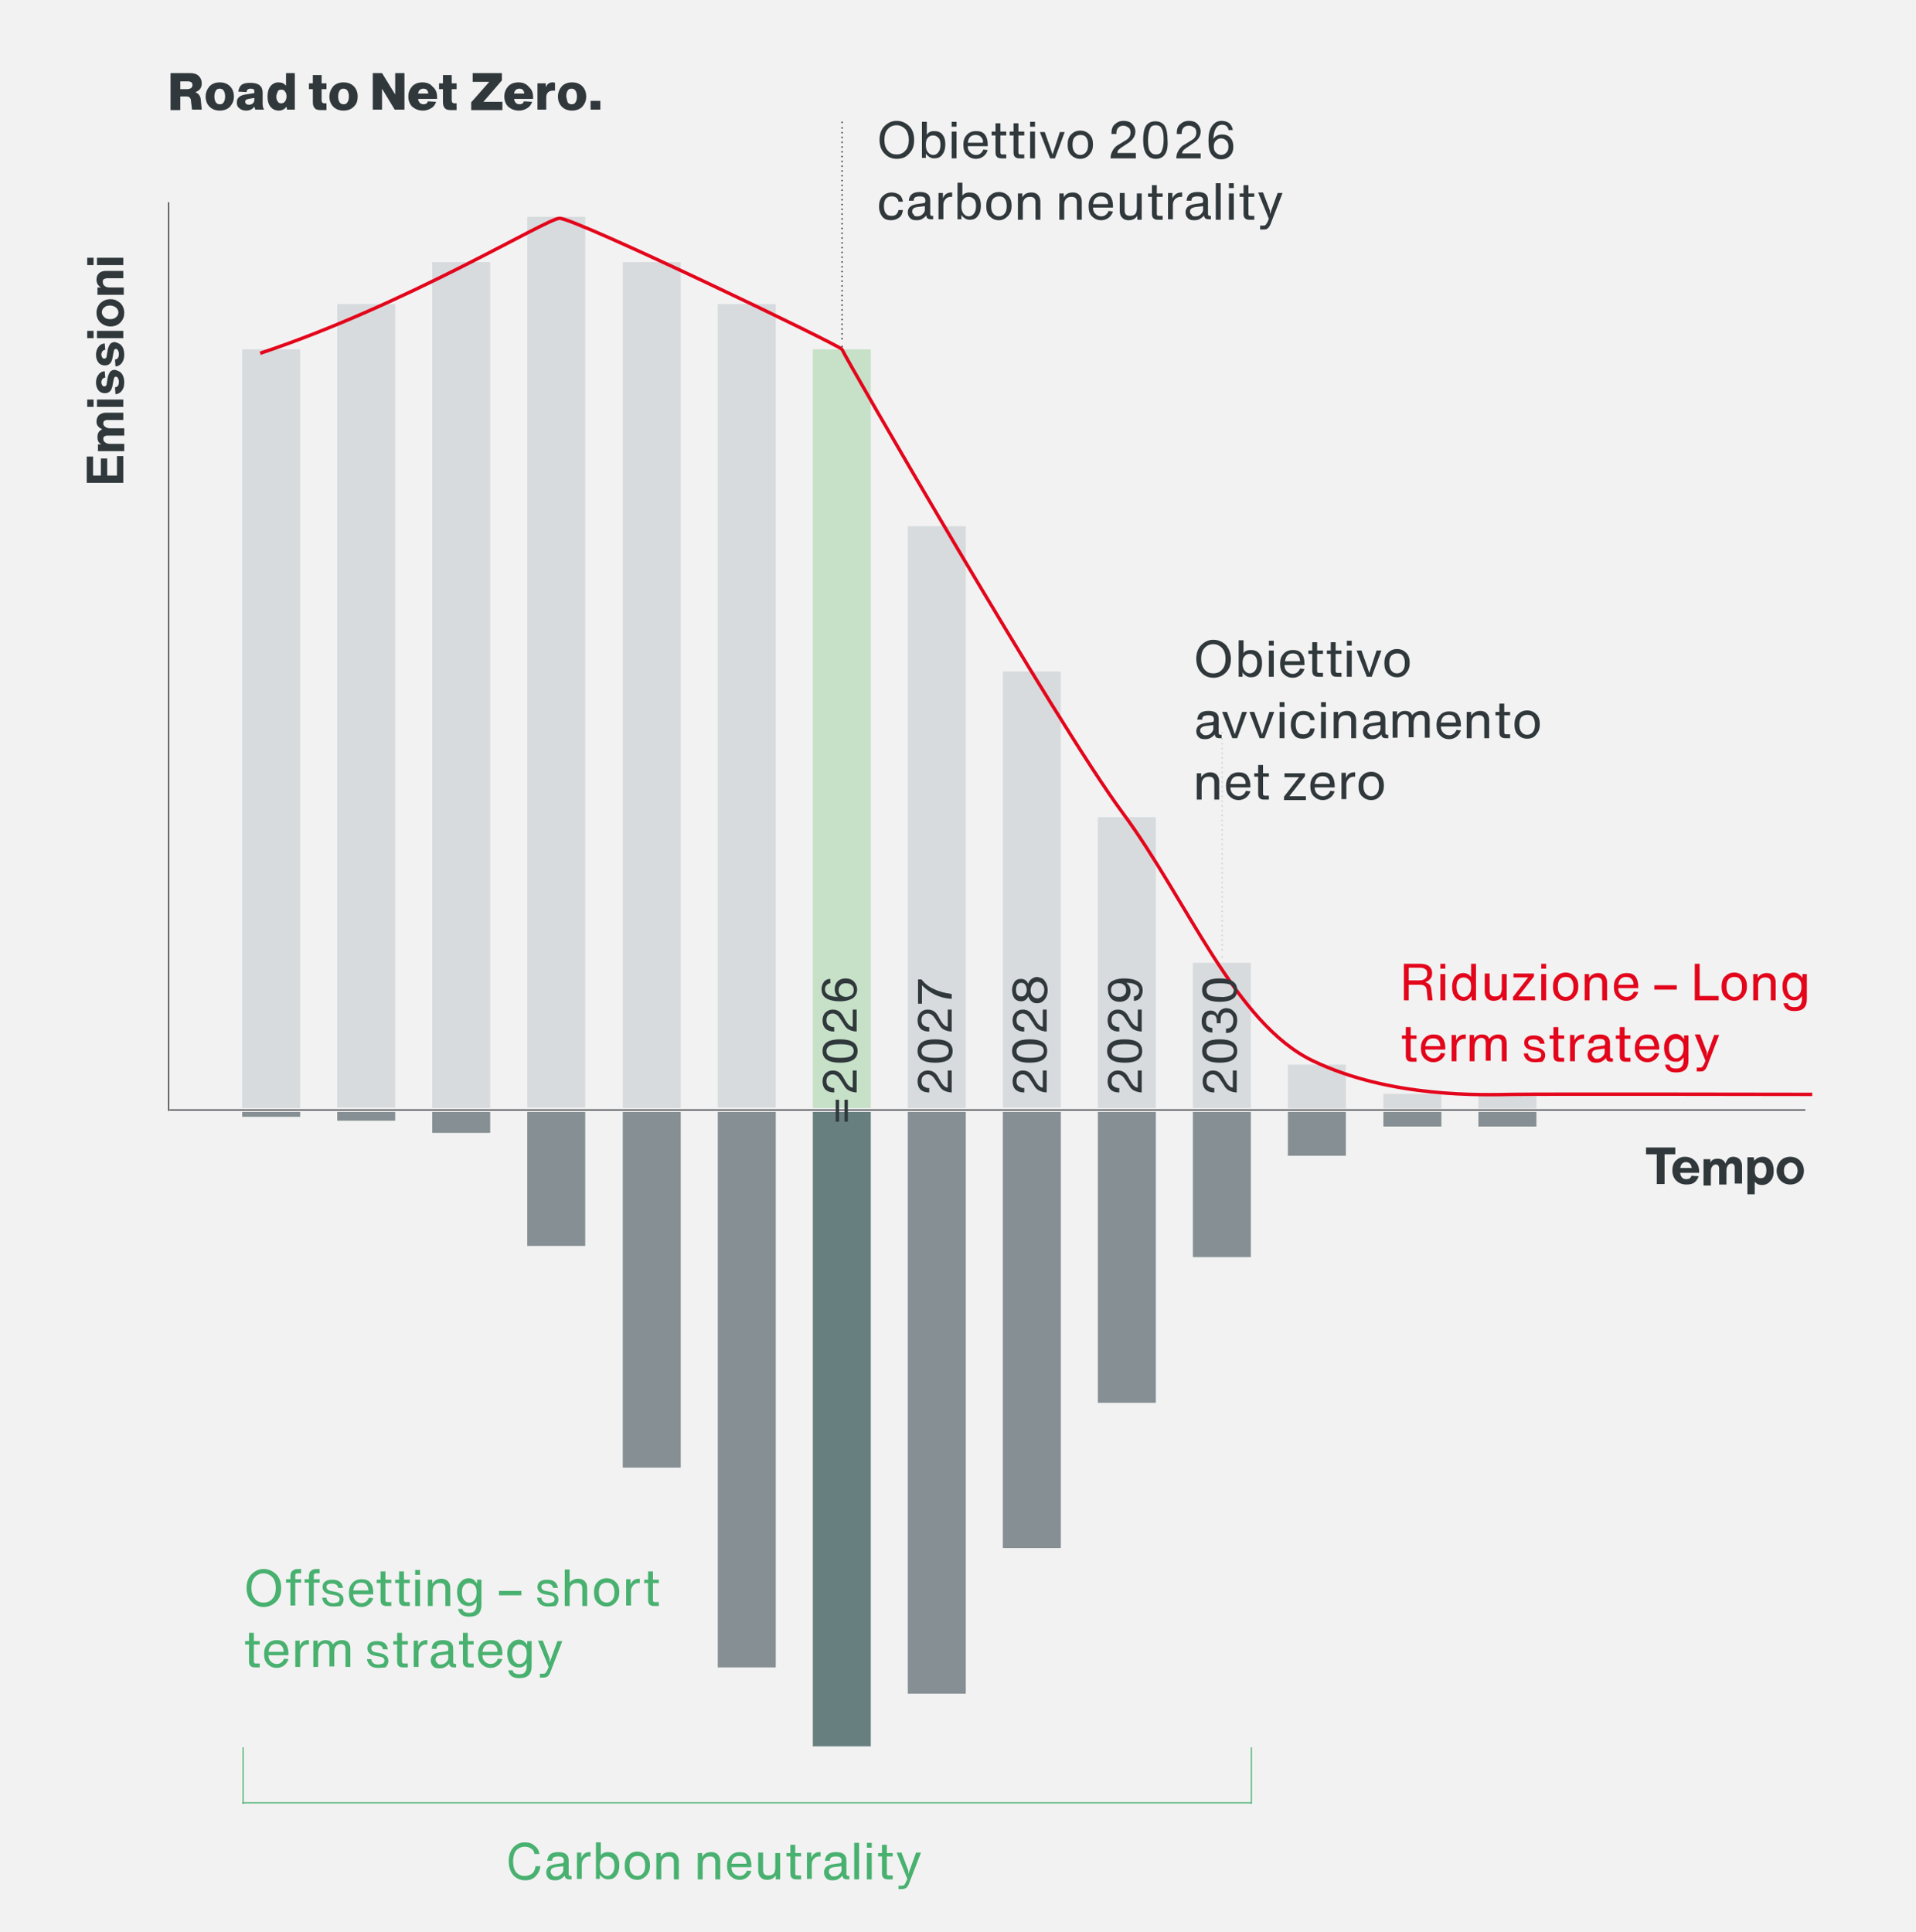 <?xml version="1.0" encoding="utf-8"?>
<!-- Generator: $$$/GeneralStr/196=Adobe Illustrator 27.6.0, SVG Export Plug-In . SVG Version: 6.00 Build 0)  -->
<svg version="1.1" id="Livello_1" xmlns="http://www.w3.org/2000/svg" xmlns:xlink="http://www.w3.org/1999/xlink" x="0px" y="0px"
	 viewBox="0 0 393.2 396.5" style="enable-background:new 0 0 393.2 396.5;" xml:space="preserve">
<style type="text/css">
	.st0{fill:#F2F2F2;}
	.st1{fill:#D7DBDD;}
	.st2{fill:#868F93;}
	.st3{fill:none;stroke:#313439;stroke-width:0.228;}
	.st4{fill:none;stroke:#49B170;stroke-width:0.228;}
	.st5{fill:none;stroke:#313439;stroke-width:0.326;stroke-linecap:round;stroke-linejoin:round;stroke-dasharray:0,0.983;}
	.st6{fill:none;stroke:#313439;stroke-width:0.326;stroke-linecap:round;stroke-linejoin:round;}
	.st7{fill:none;stroke:#CDCFD0;stroke-width:0.326;stroke-linecap:round;stroke-linejoin:round;stroke-dasharray:0,0.983;}
	.st8{fill:none;stroke:#CDCFD0;stroke-width:0.326;stroke-linecap:round;stroke-linejoin:round;}
	.st9{fill:#30383B;}
	.st10{fill:#C6E1C8;}
	.st11{fill:#67807F;}
	.st12{fill:#E3051B;}
	.st13{fill:#49B170;}
	.st14{clip-path:url(#SVGID_00000127004623930565910770000004933480722250443658_);fill:none;stroke:#E3051B;stroke-width:0.7;}
</style>
<rect y="0" class="st0" width="393.2" height="396.5"/>
<rect x="264.3" y="218.5" class="st1" width="11.9" height="9"/>
<rect x="264.3" y="228.2" class="st2" width="11.9" height="9"/>
<rect x="283.9" y="224.5" class="st1" width="11.9" height="3"/>
<rect x="283.9" y="228.2" class="st2" width="11.9" height="3"/>
<rect x="303.4" y="224.5" class="st1" width="11.9" height="3"/>
<rect x="303.4" y="228.2" class="st2" width="11.9" height="3"/>
<line class="st3" x1="34.6" y1="41.5" x2="34.6" y2="228"/>
<line class="st4" x1="49.9" y1="358.6" x2="49.9" y2="370.2"/>
<line class="st4" x1="256.8" y1="358.6" x2="256.8" y2="370.2"/>
<line class="st3" x1="34.8" y1="227.8" x2="370.5" y2="227.8"/>
<line class="st5" x1="172.8" y1="69.5" x2="172.8" y2="25.9"/>
<path class="st6" d="M172.8,25.1L172.8,25.1 M172.8,71.1L172.8,71.1"/>
<line class="st7" x1="250.8" y1="194.9" x2="250.8" y2="151.2"/>
<path class="st8" d="M250.8,150.4L250.8,150.4 M250.8,196.4L250.8,196.4"/>
<g>
	<path class="st9" d="M184,32.6c-1,0-1.9-0.4-2.5-1.1c-0.7-0.7-1-1.7-1-2.8c0-1.1,0.3-2.1,1-2.8c0.7-0.7,1.5-1.1,2.5-1.1
		c1,0,1.9,0.4,2.6,1.1c0.7,0.7,1,1.7,1,2.8c0,1.2-0.3,2.1-1,2.8C185.9,32.3,185.1,32.6,184,32.6z M182.2,30.9
		c0.5,0.6,1.1,0.8,1.8,0.8c0.8,0,1.4-0.3,1.8-0.8c0.5-0.5,0.7-1.3,0.7-2.2c0-0.9-0.2-1.6-0.7-2.2c-0.5-0.5-1.1-0.8-1.8-0.8
		s-1.4,0.3-1.8,0.8c-0.5,0.5-0.7,1.3-0.7,2.2C181.5,29.6,181.7,30.4,182.2,30.9z"/>
	<path class="st9" d="M191.7,26.9c0.7,0,1.3,0.2,1.7,0.7c0.4,0.5,0.6,1.1,0.6,2c0,0.9-0.2,1.6-0.6,2.1c-0.4,0.6-1,0.8-1.7,0.8
		c-0.4,0-0.7-0.1-1-0.3c-0.3-0.2-0.5-0.4-0.7-0.7v0.9h-0.8V25h1v2.7C190.4,27.2,191,26.9,191.7,26.9z M190.4,31.2
		c0.3,0.4,0.7,0.6,1.1,0.6c0.5,0,0.8-0.2,1.1-0.6c0.3-0.4,0.4-0.9,0.4-1.5c0-0.6-0.1-1.1-0.4-1.4c-0.3-0.3-0.6-0.5-1.1-0.5
		c-0.5,0-0.9,0.2-1.1,0.5c-0.3,0.3-0.4,0.8-0.4,1.4C190,30.3,190.1,30.8,190.4,31.2z"/>
	<path class="st9" d="M196.3,26h-1v-1h1V26z M196.3,32.5h-1V27h1V32.5z"/>
	<path class="st9" d="M202.7,29.6V30h-4.1c0,0.6,0.2,1,0.5,1.3c0.3,0.3,0.7,0.5,1.2,0.5c0.7,0,1.2-0.4,1.5-1.1l0.9,0.1
		c-0.2,0.6-0.5,1-0.9,1.3c-0.4,0.3-0.9,0.5-1.5,0.5c-0.8,0-1.4-0.3-1.9-0.8c-0.5-0.5-0.7-1.2-0.7-2.1c0-0.8,0.2-1.5,0.7-2
		c0.4-0.5,1.1-0.8,1.9-0.8c0.8,0,1.4,0.2,1.8,0.7C202.5,28.1,202.7,28.8,202.7,29.6z M201.3,28.1c-0.3-0.3-0.6-0.4-1.1-0.4
		c-0.4,0-0.8,0.1-1.1,0.4c-0.3,0.3-0.4,0.7-0.5,1.2h3.1C201.8,28.8,201.6,28.4,201.3,28.1z"/>
	<path class="st9" d="M206.5,27.8l-1.2,0v3.4c0,0.2,0,0.3,0.1,0.4c0.1,0.1,0.2,0.1,0.4,0.1h0.7v0.8h-1c-0.4,0-0.7-0.1-0.9-0.3
		c-0.2-0.2-0.3-0.5-0.3-0.9v-3.5l-0.8,0V27l0.8,0v-1.7h1v1.7l1.2,0V27.8z"/>
	<path class="st9" d="M210.2,27.8l-1.2,0v3.4c0,0.2,0,0.3,0.1,0.4c0.1,0.1,0.2,0.1,0.4,0.1h0.7v0.8h-1c-0.4,0-0.7-0.1-0.9-0.3
		c-0.2-0.2-0.3-0.5-0.3-0.9v-3.5l-0.8,0V27l0.8,0v-1.7h1v1.7l1.2,0V27.8z"/>
	<path class="st9" d="M212.4,26h-1v-1h1V26z M212.4,32.5h-1V27h1V32.5z"/>
	<path class="st9" d="M216.5,30.2l1-3.1h1l-2,5.4h-1l-2.1-5.4h1l1.1,3.1l0.5,1.5L216.5,30.2z"/>
	<path class="st9" d="M221.7,32.6c-0.8,0-1.4-0.3-1.9-0.8c-0.5-0.5-0.7-1.2-0.7-2.1c0-0.9,0.2-1.6,0.7-2.1c0.5-0.5,1.1-0.8,1.9-0.8
		c0.8,0,1.4,0.3,1.9,0.8c0.5,0.5,0.7,1.2,0.7,2c0,0.9-0.2,1.5-0.7,2.1C223.1,32.3,222.4,32.6,221.7,32.6z M221.7,31.8
		c0.5,0,0.9-0.2,1.2-0.6c0.3-0.4,0.4-0.9,0.4-1.5c0-0.6-0.1-1.1-0.4-1.5c-0.3-0.4-0.7-0.5-1.2-0.5c-0.5,0-0.9,0.2-1.2,0.5
		c-0.3,0.4-0.4,0.9-0.4,1.5c0,0.6,0.1,1.1,0.4,1.5C220.8,31.6,221.2,31.8,221.7,31.8z"/>
	<path class="st9" d="M232.9,32.5h-5c0-0.7,0.2-1.2,0.5-1.7c0.3-0.5,0.7-0.9,1.3-1.2l1.3-0.8c0.7-0.4,1-0.9,1-1.6
		c0-0.4-0.1-0.8-0.4-1c-0.3-0.2-0.6-0.4-1-0.4c-0.5,0-0.8,0.1-1.1,0.4c-0.3,0.3-0.4,0.7-0.4,1.2v0.1h-1v-0.2c0-0.8,0.2-1.4,0.7-1.8
		c0.4-0.4,1-0.7,1.8-0.7c0.7,0,1.3,0.2,1.7,0.6c0.4,0.4,0.7,0.9,0.7,1.6c0,0.9-0.5,1.7-1.4,2.3l-0.9,0.6c-0.5,0.3-0.9,0.6-1.1,0.8
		c-0.2,0.2-0.3,0.5-0.3,0.7h3.8V32.5z"/>
	<path class="st9" d="M237.2,32.6c-1.7,0-2.6-1.3-2.6-3.9c0-1.3,0.2-2.3,0.6-2.9c0.4-0.6,1.1-0.9,1.9-0.9s1.5,0.3,1.9,0.9
		c0.4,0.6,0.6,1.6,0.6,2.9C239.8,31.3,238.9,32.6,237.2,32.6z M236,31c0.3,0.5,0.7,0.7,1.2,0.7c0.6,0,1-0.2,1.2-0.7
		c0.2-0.5,0.4-1.2,0.4-2.3c0-1.1-0.1-1.8-0.4-2.3c-0.2-0.5-0.7-0.7-1.2-0.7c-0.6,0-1,0.2-1.2,0.7c-0.2,0.5-0.4,1.2-0.4,2.3
		C235.6,29.8,235.7,30.6,236,31z"/>
	<path class="st9" d="M246.4,32.5h-5c0-0.7,0.2-1.2,0.5-1.7c0.3-0.5,0.7-0.9,1.3-1.2l1.3-0.8c0.7-0.4,1-0.9,1-1.6
		c0-0.4-0.1-0.8-0.4-1c-0.3-0.2-0.6-0.4-1.1-0.4c-0.5,0-0.8,0.1-1.1,0.4c-0.3,0.3-0.4,0.7-0.4,1.2v0.1h-1v-0.2
		c0-0.8,0.2-1.4,0.7-1.8c0.4-0.4,1-0.7,1.8-0.7c0.7,0,1.3,0.2,1.7,0.6c0.4,0.4,0.7,0.9,0.7,1.6c0,0.9-0.5,1.7-1.4,2.3L244,30
		c-0.5,0.3-0.9,0.6-1.1,0.8c-0.2,0.2-0.3,0.5-0.3,0.7h3.8V32.5z"/>
	<path class="st9" d="M250.8,27.6c0.7,0,1.3,0.2,1.7,0.7c0.4,0.4,0.6,1,0.6,1.8c0,0.8-0.2,1.4-0.7,1.9c-0.5,0.5-1.1,0.7-1.8,0.7
		c-0.8,0-1.4-0.3-1.9-0.9c-0.5-0.6-0.7-1.6-0.7-2.9c0-1.3,0.2-2.3,0.7-3c0.5-0.7,1.1-1.1,2-1.1c0.6,0,1.2,0.2,1.6,0.5
		c0.4,0.4,0.6,0.8,0.7,1.4h-0.9c0-0.4-0.2-0.6-0.4-0.8c-0.2-0.2-0.5-0.3-0.9-0.3c-1.1,0-1.7,1-1.8,2.9
		C249.4,27.9,250,27.6,250.8,27.6z M249.5,31.3c0.3,0.3,0.7,0.5,1.1,0.5c0.5,0,0.8-0.2,1.1-0.5c0.3-0.3,0.4-0.7,0.4-1.2
		c0-0.5-0.1-0.9-0.4-1.2c-0.3-0.3-0.6-0.5-1.1-0.5c-0.5,0-0.8,0.2-1.1,0.5c-0.3,0.3-0.4,0.7-0.4,1.2C249.1,30.6,249.2,31,249.5,31.3
		z"/>
</g>
<g>
	<path class="st9" d="M182.9,45.2c-0.8,0-1.4-0.2-1.8-0.7c-0.4-0.5-0.7-1.2-0.7-2.1c0-0.9,0.2-1.6,0.7-2.1c0.5-0.5,1.1-0.8,1.9-0.8
		c0.6,0,1.2,0.2,1.6,0.5c0.4,0.3,0.6,0.8,0.7,1.4h-0.9c-0.1-0.7-0.6-1.1-1.4-1.1c-1.1,0-1.6,0.7-1.6,2c0,0.6,0.1,1.1,0.4,1.5
		c0.3,0.4,0.7,0.5,1.2,0.5c0.8,0,1.2-0.4,1.4-1.2h0.9c-0.1,0.7-0.3,1.2-0.7,1.5C184.1,45,183.5,45.2,182.9,45.2z"/>
	<path class="st9" d="M191.3,44.3h0.2v0.7h-0.5c-0.6,0-0.9-0.3-0.9-0.8c-0.2,0.3-0.5,0.5-0.8,0.7c-0.3,0.2-0.7,0.3-1.2,0.3
		c-0.6,0-1-0.1-1.3-0.4c-0.3-0.3-0.5-0.7-0.5-1.2c0-1,0.6-1.5,1.8-1.7l1.4-0.2c0.3,0,0.4-0.2,0.4-0.4v-0.2c0-0.6-0.4-0.8-1.2-0.8
		c-0.4,0-0.7,0.1-0.9,0.2c-0.2,0.1-0.3,0.4-0.3,0.7h-1c0.1-1.2,0.8-1.8,2.3-1.8c1.4,0,2.1,0.6,2.1,1.7v2.7c0,0.2,0,0.3,0.1,0.4
		C191,44.3,191.1,44.3,191.3,44.3z M188.2,44.4c0.4,0,0.8-0.1,1.1-0.4c0.3-0.3,0.5-0.6,0.5-0.9v-0.8l-1.6,0.2c-0.7,0.1-1,0.4-1,0.9
		c0,0.3,0.1,0.5,0.3,0.6C187.6,44.4,187.9,44.4,188.2,44.4z"/>
	<path class="st9" d="M195.2,39.5c0.1,0,0.2,0,0.2,0v0.9c0,0-0.2,0-0.3,0c-0.4,0-0.7,0.1-1,0.4c-0.3,0.3-0.5,0.7-0.5,1.2v3h-1v-5.4
		h0.9v1.1C193.8,39.9,194.4,39.5,195.2,39.5z"/>
	<path class="st9" d="M199,39.5c0.7,0,1.3,0.2,1.7,0.7c0.4,0.5,0.6,1.1,0.6,2c0,0.9-0.2,1.6-0.6,2.1c-0.4,0.6-1,0.8-1.7,0.8
		c-0.4,0-0.7-0.1-1-0.3c-0.3-0.2-0.5-0.4-0.7-0.7v0.9h-0.8v-7.5h1v2.7C197.7,39.8,198.2,39.5,199,39.5z M197.7,43.8
		c0.3,0.4,0.7,0.6,1.1,0.6c0.5,0,0.8-0.2,1.1-0.6c0.3-0.4,0.4-0.9,0.4-1.5c0-0.6-0.1-1.1-0.4-1.4c-0.3-0.3-0.6-0.5-1.1-0.5
		c-0.5,0-0.9,0.2-1.1,0.5c-0.3,0.3-0.4,0.8-0.4,1.4C197.3,42.9,197.4,43.4,197.7,43.8z"/>
	<path class="st9" d="M205,45.2c-0.8,0-1.4-0.3-1.9-0.8c-0.5-0.5-0.7-1.2-0.7-2.1c0-0.9,0.2-1.6,0.7-2.1c0.5-0.5,1.1-0.8,1.9-0.8
		c0.8,0,1.4,0.3,1.9,0.8c0.5,0.5,0.7,1.2,0.7,2c0,0.9-0.2,1.5-0.7,2.1C206.3,44.9,205.7,45.2,205,45.2z M205,44.4
		c0.5,0,0.9-0.2,1.2-0.6c0.3-0.4,0.4-0.9,0.4-1.5c0-0.6-0.1-1.1-0.4-1.5c-0.3-0.4-0.7-0.5-1.2-0.5c-0.5,0-0.9,0.2-1.2,0.5
		c-0.3,0.4-0.4,0.9-0.4,1.5c0,0.6,0.1,1.1,0.4,1.5S204.5,44.4,205,44.4z"/>
	<path class="st9" d="M211.7,39.5c0.6,0,1,0.2,1.3,0.5c0.3,0.3,0.5,0.8,0.5,1.3v3.8h-1v-3.6c0-0.8-0.4-1.1-1.1-1.1
		c-0.5,0-0.8,0.1-1.1,0.4c-0.3,0.3-0.4,0.7-0.4,1.3v3h-1v-5.4h0.9v0.8C210.2,39.8,210.8,39.5,211.7,39.5z"/>
	<path class="st9" d="M220.2,39.5c0.6,0,1,0.2,1.3,0.5c0.3,0.3,0.5,0.8,0.5,1.3v3.8h-1v-3.6c0-0.8-0.4-1.1-1.1-1.1
		c-0.5,0-0.8,0.1-1.1,0.4c-0.3,0.3-0.4,0.7-0.4,1.3v3h-1v-5.4h0.9v0.8C218.7,39.8,219.3,39.5,220.2,39.5z"/>
	<path class="st9" d="M228.4,42.2v0.4h-4.1c0,0.6,0.2,1,0.5,1.3c0.3,0.3,0.7,0.5,1.2,0.5c0.7,0,1.2-0.4,1.5-1.1l0.9,0.1
		c-0.2,0.6-0.5,1-0.9,1.3c-0.4,0.3-0.9,0.5-1.5,0.5c-0.8,0-1.4-0.3-1.9-0.8c-0.5-0.5-0.7-1.2-0.7-2.1c0-0.8,0.2-1.5,0.7-2
		c0.4-0.5,1.1-0.8,1.9-0.8c0.8,0,1.4,0.2,1.8,0.7C228.2,40.7,228.4,41.4,228.4,42.2z M227,40.7c-0.3-0.3-0.6-0.4-1.1-0.4
		c-0.4,0-0.8,0.1-1.1,0.4c-0.3,0.3-0.4,0.7-0.5,1.2h3.1C227.4,41.4,227.3,41,227,40.7z"/>
	<path class="st9" d="M233.3,42.7v-3h1v5.4h-0.9v-0.8c-0.4,0.6-1,0.9-1.8,0.9c-0.6,0-1-0.2-1.3-0.5c-0.3-0.3-0.5-0.8-0.5-1.3v-3.8h1
		v3.6c0,0.8,0.4,1.1,1.1,1.1c0.5,0,0.8-0.1,1.1-0.4C233.2,43.6,233.3,43.2,233.3,42.7z"/>
	<path class="st9" d="M238.6,40.4l-1.2,0v3.4c0,0.2,0,0.3,0.1,0.4c0.1,0.1,0.2,0.1,0.4,0.1h0.7v0.8h-1c-0.4,0-0.7-0.1-0.9-0.3
		c-0.2-0.2-0.3-0.5-0.3-0.9v-3.5l-0.8,0v-0.7l0.8,0V38h1v1.7l1.2,0V40.4z"/>
	<path class="st9" d="M242.4,39.5c0.1,0,0.2,0,0.2,0v0.9c0,0-0.2,0-0.3,0c-0.4,0-0.7,0.1-1.1,0.4c-0.3,0.3-0.5,0.7-0.5,1.2v3h-1
		v-5.4h0.9v1.1C241,39.9,241.6,39.5,242.4,39.5z"/>
	<path class="st9" d="M248.3,44.3h0.2v0.7H248c-0.6,0-0.9-0.3-0.9-0.8c-0.2,0.3-0.5,0.5-0.8,0.7c-0.3,0.2-0.7,0.3-1.2,0.3
		c-0.6,0-1-0.1-1.3-0.4c-0.3-0.3-0.5-0.7-0.5-1.2c0-1,0.6-1.5,1.8-1.7l1.4-0.2c0.3,0,0.4-0.2,0.4-0.4v-0.2c0-0.6-0.4-0.8-1.2-0.8
		c-0.4,0-0.7,0.1-0.9,0.2c-0.2,0.1-0.3,0.4-0.3,0.7h-1c0.1-1.2,0.8-1.8,2.3-1.8s2.1,0.6,2.1,1.7v2.7c0,0.2,0,0.3,0.1,0.4
		C248,44.3,248.2,44.3,248.3,44.3z M245.3,44.4c0.4,0,0.8-0.1,1.1-0.4c0.3-0.3,0.5-0.6,0.5-0.9v-0.8l-1.6,0.2
		c-0.7,0.1-1.1,0.4-1.1,0.9c0,0.3,0.1,0.5,0.3,0.6C244.7,44.4,244.9,44.4,245.3,44.4z"/>
	<path class="st9" d="M250.5,45.1h-1v-7.5h1V45.1z"/>
	<path class="st9" d="M253.2,38.6h-1v-1h1V38.6z M253.2,45.1h-1v-5.4h1V45.1z"/>
	<path class="st9" d="M257.4,40.4l-1.2,0v3.4c0,0.2,0,0.3,0.1,0.4c0.1,0.1,0.2,0.1,0.4,0.1h0.7v0.8h-1c-0.4,0-0.7-0.1-0.9-0.3
		c-0.2-0.2-0.3-0.5-0.3-0.9v-3.5l-0.8,0v-0.7l0.8,0V38h1v1.7l1.2,0V40.4z"/>
	<path class="st9" d="M260.6,44l1.6-4.4h1l-2.5,6.5c-0.2,0.4-0.4,0.7-0.6,0.8c-0.2,0.2-0.5,0.2-0.9,0.2h-0.6v-0.8h0.5
		c0.2,0,0.4,0,0.6-0.1c0.1-0.1,0.2-0.3,0.4-0.6l0.3-0.7l-2.2-5.4h1l1.4,3.7L260.6,44z"/>
</g>
<g>
	<path class="st9" d="M249,139.1c-1,0-1.9-0.4-2.5-1.1c-0.7-0.7-1-1.7-1-2.8c0-1.1,0.3-2.1,1-2.8c0.7-0.7,1.5-1.1,2.5-1.1
		c1,0,1.9,0.4,2.6,1.1c0.6,0.7,1,1.7,1,2.8c0,1.2-0.3,2.1-1,2.8C250.9,138.7,250.1,139.1,249,139.1z M247.2,137.4
		c0.5,0.6,1.1,0.8,1.8,0.8c0.8,0,1.4-0.3,1.8-0.8c0.5-0.5,0.7-1.3,0.7-2.2c0-0.9-0.2-1.6-0.7-2.2c-0.5-0.5-1.1-0.8-1.8-0.8
		c-0.7,0-1.4,0.3-1.8,0.8c-0.5,0.5-0.7,1.3-0.7,2.2C246.5,136.1,246.7,136.8,247.2,137.4z"/>
	<path class="st9" d="M256.7,133.4c0.7,0,1.3,0.2,1.7,0.7c0.4,0.5,0.6,1.1,0.6,2c0,0.9-0.2,1.6-0.6,2.1c-0.4,0.6-1,0.8-1.7,0.8
		c-0.4,0-0.7-0.1-1-0.3c-0.3-0.2-0.5-0.4-0.7-0.7v0.9h-0.8v-7.5h1v2.7C255.4,133.6,256,133.4,256.7,133.4z M255.4,137.6
		c0.3,0.4,0.7,0.6,1.1,0.6s0.8-0.2,1.1-0.6c0.3-0.4,0.4-0.9,0.4-1.5c0-0.6-0.1-1.1-0.4-1.4c-0.3-0.3-0.6-0.5-1.1-0.5
		c-0.5,0-0.9,0.2-1.1,0.5c-0.3,0.3-0.4,0.8-0.4,1.4C255,136.7,255.1,137.2,255.4,137.6z"/>
	<path class="st9" d="M261.4,132.5h-1v-1h1V132.5z M261.4,138.9h-1v-5.4h1V138.9z"/>
	<path class="st9" d="M267.7,136.1v0.4h-4.1c0,0.6,0.2,1,0.5,1.3c0.3,0.3,0.7,0.5,1.2,0.5c0.7,0,1.2-0.4,1.5-1.1l0.9,0.1
		c-0.2,0.6-0.5,1-0.9,1.3c-0.4,0.3-0.9,0.5-1.5,0.5c-0.8,0-1.4-0.3-1.9-0.8c-0.5-0.5-0.7-1.2-0.7-2.1c0-0.8,0.2-1.5,0.7-2
		c0.4-0.5,1.1-0.8,1.9-0.8c0.8,0,1.4,0.2,1.8,0.7C267.5,134.6,267.7,135.2,267.7,136.1z M266.4,134.5c-0.3-0.3-0.6-0.4-1.1-0.4
		c-0.4,0-0.8,0.1-1.1,0.4c-0.3,0.3-0.4,0.7-0.5,1.2h3.1C266.8,135.2,266.6,134.8,266.4,134.5z"/>
	<path class="st9" d="M271.5,134.2l-1.2,0v3.4c0,0.2,0,0.3,0.1,0.4c0.1,0.1,0.2,0.1,0.4,0.1h0.7v0.8h-1c-0.4,0-0.7-0.1-0.9-0.3
		c-0.2-0.2-0.3-0.5-0.3-0.9v-3.5l-0.8,0v-0.7l0.8,0v-1.7h1v1.7l1.2,0V134.2z"/>
	<path class="st9" d="M275.3,134.2l-1.2,0v3.4c0,0.2,0,0.3,0.1,0.4c0.1,0.1,0.2,0.1,0.4,0.1h0.7v0.8h-1c-0.4,0-0.7-0.1-0.9-0.3
		c-0.2-0.2-0.3-0.5-0.3-0.9v-3.5l-0.8,0v-0.7l0.8,0v-1.7h1v1.7l1.2,0V134.2z"/>
	<path class="st9" d="M277.4,132.5h-1v-1h1V132.5z M277.4,138.9h-1v-5.4h1V138.9z"/>
	<path class="st9" d="M281.5,136.6l1-3.1h1l-2,5.4h-1l-2.1-5.4h1l1.1,3.1l0.5,1.5L281.5,136.6z"/>
	<path class="st9" d="M286.7,139c-0.8,0-1.4-0.3-1.9-0.8c-0.5-0.5-0.7-1.2-0.7-2.1c0-0.9,0.2-1.6,0.7-2.1c0.5-0.5,1.1-0.8,1.9-0.8
		c0.8,0,1.4,0.3,1.9,0.8c0.5,0.5,0.7,1.2,0.7,2c0,0.9-0.2,1.5-0.7,2.1C288.1,138.8,287.4,139,286.7,139z M286.7,138.2
		c0.5,0,0.9-0.2,1.2-0.6c0.3-0.4,0.4-0.9,0.4-1.5c0-0.6-0.1-1.1-0.4-1.5c-0.3-0.4-0.7-0.5-1.2-0.5c-0.5,0-0.9,0.2-1.2,0.5
		c-0.3,0.4-0.4,0.9-0.4,1.5c0,0.6,0.1,1.1,0.4,1.5C285.8,138,286.2,138.2,286.7,138.2z"/>
</g>
<g>
	<path class="st9" d="M250.5,150.8h0.2v0.7h-0.5c-0.6,0-0.9-0.3-0.9-0.8c-0.2,0.3-0.5,0.5-0.8,0.7c-0.3,0.2-0.7,0.3-1.2,0.3
		c-0.6,0-1-0.1-1.3-0.4c-0.3-0.3-0.5-0.7-0.5-1.2c0-1,0.6-1.5,1.8-1.7l1.4-0.2c0.3,0,0.4-0.2,0.4-0.4v-0.2c0-0.6-0.4-0.8-1.2-0.8
		c-0.4,0-0.7,0.1-0.9,0.2c-0.2,0.1-0.3,0.4-0.3,0.7h-1c0.1-1.2,0.8-1.8,2.3-1.8s2.1,0.6,2.1,1.7v2.7c0,0.2,0,0.3,0.1,0.4
		C250.2,150.7,250.3,150.8,250.5,150.8z M247.4,150.9c0.4,0,0.8-0.1,1.1-0.4c0.3-0.3,0.5-0.6,0.5-0.9v-0.8l-1.6,0.2
		c-0.7,0.1-1.1,0.4-1.1,0.9c0,0.3,0.1,0.5,0.3,0.6C246.8,150.8,247.1,150.9,247.4,150.9z"/>
	<path class="st9" d="M253.9,149.2l1-3.1h1l-2,5.4h-1l-2.1-5.4h1l1.1,3.1l0.5,1.5L253.9,149.2z"/>
	<path class="st9" d="M259.5,149.2l1-3.1h1l-2,5.4h-1l-2.1-5.4h1l1.1,3.1l0.5,1.5L259.5,149.2z"/>
	<path class="st9" d="M263.6,145.1h-1v-1h1V145.1z M263.6,151.5h-1v-5.4h1V151.5z"/>
	<path class="st9" d="M267.4,151.6c-0.8,0-1.4-0.2-1.8-0.7c-0.4-0.5-0.7-1.2-0.7-2.1c0-0.9,0.2-1.6,0.7-2.1c0.5-0.5,1.1-0.8,1.9-0.8
		c0.6,0,1.2,0.2,1.6,0.5c0.4,0.3,0.6,0.8,0.7,1.4h-0.9c-0.1-0.7-0.6-1.1-1.4-1.1c-1.1,0-1.6,0.7-1.6,2c0,0.6,0.1,1.1,0.4,1.5
		c0.3,0.4,0.7,0.5,1.2,0.5c0.8,0,1.2-0.4,1.4-1.2h0.9c-0.1,0.7-0.3,1.2-0.7,1.5C268.6,151.4,268.1,151.6,267.4,151.6z"/>
	<path class="st9" d="M272.1,145.1h-1v-1h1V145.1z M272.1,151.5h-1v-5.4h1V151.5z"/>
	<path class="st9" d="M276.5,145.9c0.6,0,1,0.2,1.3,0.5c0.3,0.3,0.5,0.8,0.5,1.3v3.8h-1v-3.6c0-0.8-0.4-1.1-1.1-1.1
		c-0.5,0-0.8,0.1-1.1,0.4c-0.3,0.3-0.4,0.7-0.4,1.3v3h-1v-5.4h0.9v0.8C275,146.2,275.6,145.9,276.5,145.9z"/>
	<path class="st9" d="M284.7,150.8h0.2v0.7h-0.5c-0.6,0-0.9-0.3-0.9-0.8c-0.2,0.3-0.5,0.5-0.8,0.7c-0.3,0.2-0.7,0.3-1.2,0.3
		c-0.6,0-1-0.1-1.3-0.4c-0.3-0.3-0.5-0.7-0.5-1.2c0-1,0.6-1.5,1.8-1.7l1.4-0.2c0.3,0,0.4-0.2,0.4-0.4v-0.2c0-0.6-0.4-0.8-1.2-0.8
		c-0.4,0-0.7,0.1-0.9,0.2c-0.2,0.1-0.3,0.4-0.3,0.7h-1c0.1-1.2,0.8-1.8,2.3-1.8c1.4,0,2.1,0.6,2.1,1.7v2.7c0,0.2,0,0.3,0.1,0.4
		C284.4,150.7,284.6,150.8,284.7,150.8z M281.7,150.9c0.4,0,0.8-0.1,1.1-0.4c0.3-0.3,0.5-0.6,0.5-0.9v-0.8l-1.6,0.2
		c-0.7,0.1-1.1,0.4-1.1,0.9c0,0.3,0.1,0.5,0.3,0.6C281.1,150.8,281.3,150.9,281.7,150.9z"/>
	<path class="st9" d="M291.7,145.9c1.1,0,1.7,0.6,1.7,1.8v3.7h-1v-3.7c0-0.3-0.1-0.6-0.2-0.7c-0.2-0.2-0.4-0.3-0.7-0.3
		c-0.4,0-0.7,0.1-1,0.4c-0.2,0.3-0.4,0.7-0.4,1.3v2.9h-1v-3.7c0-0.3-0.1-0.6-0.2-0.7c-0.2-0.2-0.4-0.3-0.7-0.3c-0.4,0-0.7,0.2-1,0.5
		s-0.4,0.8-0.4,1.4v2.9h-1v-5.4h0.9l0,0.8c0.4-0.6,0.9-0.9,1.6-0.9c0.8,0,1.3,0.3,1.5,0.9C290.3,146.2,290.9,145.9,291.7,145.9z"/>
	<path class="st9" d="M299.8,148.7v0.4h-4.1c0,0.6,0.2,1,0.5,1.3c0.3,0.3,0.7,0.5,1.2,0.5c0.7,0,1.2-0.4,1.5-1.1l0.9,0.1
		c-0.2,0.6-0.5,1-0.9,1.3c-0.4,0.3-0.9,0.5-1.5,0.5c-0.8,0-1.4-0.3-1.9-0.8c-0.5-0.5-0.7-1.2-0.7-2.1c0-0.8,0.2-1.5,0.7-2
		c0.4-0.5,1.1-0.8,1.9-0.8c0.8,0,1.4,0.2,1.8,0.7C299.5,147.1,299.8,147.8,299.8,148.7z M298.4,147.1c-0.3-0.3-0.6-0.4-1.1-0.4
		c-0.4,0-0.8,0.1-1.1,0.4c-0.3,0.3-0.4,0.7-0.5,1.2h3.1C298.8,147.8,298.6,147.4,298.4,147.1z"/>
	<path class="st9" d="M303.8,145.9c0.6,0,1,0.2,1.3,0.5c0.3,0.3,0.5,0.8,0.5,1.3v3.8h-1v-3.6c0-0.8-0.4-1.1-1.1-1.1
		c-0.5,0-0.8,0.1-1.1,0.4c-0.3,0.3-0.4,0.7-0.4,1.3v3h-1v-5.4h0.9v0.8C302.4,146.2,303,145.9,303.8,145.9z"/>
	<path class="st9" d="M309.9,146.8l-1.2,0v3.4c0,0.2,0,0.3,0.1,0.4c0.1,0.1,0.2,0.1,0.4,0.1h0.7v0.8h-1c-0.4,0-0.7-0.1-0.9-0.3
		c-0.2-0.2-0.3-0.5-0.3-0.9v-3.5l-0.8,0v-0.7l0.8,0v-1.7h1v1.7l1.2,0V146.8z"/>
	<path class="st9" d="M313.4,151.6c-0.8,0-1.4-0.3-1.9-0.8c-0.5-0.5-0.7-1.2-0.7-2.1c0-0.9,0.2-1.6,0.7-2.1c0.5-0.5,1.1-0.8,1.9-0.8
		c0.8,0,1.4,0.3,1.9,0.8c0.5,0.5,0.7,1.2,0.7,2c0,0.9-0.2,1.5-0.7,2.1C314.8,151.4,314.1,151.6,313.4,151.6z M313.4,150.8
		c0.5,0,0.9-0.2,1.2-0.6c0.3-0.4,0.4-0.9,0.4-1.5c0-0.6-0.1-1.1-0.4-1.5c-0.3-0.4-0.7-0.5-1.2-0.5c-0.5,0-0.9,0.2-1.2,0.5
		c-0.3,0.4-0.4,0.9-0.4,1.5c0,0.6,0.1,1.1,0.4,1.5C312.5,150.6,312.9,150.8,313.4,150.8z"/>
</g>
<g>
	<path class="st9" d="M248.4,158.5c0.6,0,1,0.2,1.3,0.5c0.3,0.3,0.5,0.8,0.5,1.3v3.8h-1v-3.6c0-0.8-0.4-1.1-1.1-1.1
		c-0.5,0-0.8,0.1-1.1,0.4c-0.3,0.3-0.4,0.7-0.4,1.3v3h-1v-5.4h0.9v0.8C247,158.8,247.6,158.5,248.4,158.5z"/>
	<path class="st9" d="M256.6,161.2v0.4h-4.1c0,0.6,0.2,1,0.5,1.3c0.3,0.3,0.7,0.5,1.2,0.5c0.7,0,1.2-0.4,1.5-1.1l0.9,0.1
		c-0.2,0.6-0.5,1-0.9,1.3c-0.4,0.3-0.9,0.5-1.5,0.5c-0.8,0-1.4-0.3-1.9-0.8c-0.5-0.5-0.7-1.2-0.7-2.1c0-0.8,0.2-1.5,0.7-2
		c0.4-0.5,1.1-0.8,1.9-0.8c0.8,0,1.4,0.2,1.8,0.7S256.6,160.4,256.6,161.2z M255.2,159.7c-0.3-0.3-0.6-0.4-1.1-0.4
		c-0.4,0-0.8,0.1-1.1,0.4c-0.3,0.3-0.4,0.7-0.5,1.2h3.1C255.7,160.4,255.5,160,255.2,159.7z"/>
	<path class="st9" d="M260.4,159.4l-1.2,0v3.4c0,0.2,0,0.3,0.1,0.4c0.1,0.1,0.2,0.1,0.4,0.1h0.7v0.8h-1c-0.4,0-0.7-0.1-0.9-0.3
		c-0.2-0.2-0.3-0.5-0.3-0.9v-3.5l-0.8,0v-0.7l0.8,0V157h1v1.7l1.2,0V159.4z"/>
	<path class="st9" d="M267.8,159.3l-3.2,4.1h3.4v0.8h-4.5v-0.7l3.1-4h-3v-0.8h4.2V159.3z"/>
	<path class="st9" d="M273.9,161.2v0.4h-4.1c0,0.6,0.2,1,0.5,1.3c0.3,0.3,0.7,0.5,1.2,0.5c0.7,0,1.2-0.4,1.5-1.1l0.9,0.1
		c-0.2,0.6-0.5,1-0.9,1.3c-0.4,0.3-0.9,0.5-1.5,0.5c-0.8,0-1.4-0.3-1.9-0.8c-0.5-0.5-0.7-1.2-0.7-2.1c0-0.8,0.2-1.5,0.7-2
		c0.4-0.5,1.1-0.8,1.9-0.8c0.8,0,1.4,0.2,1.8,0.7C273.7,159.7,273.9,160.4,273.9,161.2z M272.5,159.7c-0.3-0.3-0.6-0.4-1.1-0.4
		c-0.4,0-0.8,0.1-1.1,0.4c-0.3,0.3-0.4,0.7-0.5,1.2h3.1C272.9,160.4,272.8,160,272.5,159.7z"/>
	<path class="st9" d="M277.9,158.5c0.1,0,0.2,0,0.2,0v0.9c0,0-0.2,0-0.3,0c-0.4,0-0.7,0.1-1,0.4c-0.3,0.3-0.5,0.7-0.5,1.2v3h-1v-5.4
		h0.9v1.1C276.5,158.9,277.1,158.5,277.9,158.5z"/>
	<path class="st9" d="M281.4,164.2c-0.8,0-1.4-0.3-1.9-0.8c-0.5-0.5-0.7-1.2-0.7-2.1c0-0.9,0.2-1.6,0.7-2.1c0.5-0.5,1.1-0.8,1.9-0.8
		c0.8,0,1.4,0.3,1.9,0.8c0.5,0.5,0.7,1.2,0.7,2c0,0.9-0.2,1.5-0.7,2.1C282.8,163.9,282.2,164.2,281.4,164.2z M281.4,163.4
		c0.5,0,0.9-0.2,1.2-0.6c0.3-0.4,0.4-0.9,0.4-1.5c0-0.6-0.1-1.1-0.4-1.5c-0.3-0.4-0.7-0.5-1.2-0.5c-0.5,0-0.9,0.2-1.2,0.5
		c-0.3,0.4-0.4,0.9-0.4,1.5c0,0.6,0.1,1.1,0.4,1.5C280.5,163.2,280.9,163.4,281.4,163.4z"/>
</g>
<g>
	<path class="st9" d="M337.8,235.5h6v1.4h-2.2v6.1H340v-6.1h-2.2V235.5z"/>
	<path class="st9" d="M348.7,240.4v0.3h-3.9c0,0.4,0.2,0.7,0.4,1c0.2,0.2,0.5,0.3,0.9,0.3c0.5,0,0.9-0.2,1-0.7l1.5,0.1
		c-0.2,0.6-0.5,1-0.9,1.3c-0.4,0.3-1,0.4-1.6,0.4c-0.9,0-1.6-0.3-2.1-0.8c-0.5-0.5-0.8-1.2-0.8-2.1c0-0.8,0.2-1.5,0.7-2
		c0.5-0.5,1.1-0.8,1.9-0.8c0.8,0,1.5,0.3,2,0.8C348.4,238.8,348.7,239.5,348.7,240.4z M346.8,238.8c-0.2-0.2-0.5-0.3-0.8-0.3
		c-0.3,0-0.6,0.1-0.8,0.3c-0.2,0.2-0.3,0.5-0.4,0.9h2.4C347.1,239.3,347,239,346.8,238.8z"/>
	<path class="st9" d="M355.7,237.4c0.5,0,1,0.2,1.3,0.5c0.3,0.4,0.5,0.8,0.5,1.4v3.6H356v-3.3c0-0.3-0.1-0.5-0.2-0.6
		c-0.1-0.2-0.3-0.2-0.5-0.2c-0.3,0-0.5,0.1-0.7,0.4c-0.2,0.2-0.3,0.6-0.3,1v2.9h-1.5v-3.3c0-0.3-0.1-0.5-0.2-0.6
		c-0.1-0.2-0.3-0.2-0.5-0.2c-0.3,0-0.5,0.1-0.7,0.4c-0.2,0.2-0.3,0.6-0.3,1v2.9h-1.5v-5.4h1.4l0,0.7c0.3-0.6,0.8-0.8,1.5-0.8
		c0.8,0,1.3,0.3,1.6,1C354.5,237.7,355,237.4,355.7,237.4z"/>
	<path class="st9" d="M361.8,237.4c0.6,0,1.2,0.3,1.6,0.8c0.4,0.5,0.6,1.2,0.6,2.1c0,0.9-0.2,1.6-0.7,2.1c-0.4,0.5-1,0.8-1.7,0.8
		c-0.6,0-1.1-0.2-1.5-0.7v2.6h-1.5v-7.6h1.3l0.1,0.7C360.5,237.7,361,237.4,361.8,237.4z M361.3,241.8c0.4,0,0.7-0.1,0.9-0.4
		c0.2-0.3,0.3-0.7,0.3-1.2c0-0.5-0.1-0.9-0.3-1.2c-0.2-0.3-0.5-0.4-0.9-0.4c-0.4,0-0.7,0.1-0.9,0.4c-0.2,0.3-0.3,0.7-0.3,1.2
		c0,0.5,0.1,0.9,0.3,1.2C360.7,241.7,361,241.8,361.3,241.8z"/>
	<path class="st9" d="M369.4,242.3c-0.5,0.5-1.2,0.8-2,0.8s-1.5-0.3-2-0.8c-0.5-0.5-0.8-1.2-0.8-2c0-0.8,0.3-1.5,0.8-2.1
		c0.5-0.5,1.2-0.8,2-0.8c0.8,0,1.5,0.3,2,0.8c0.5,0.6,0.8,1.2,0.8,2.1C370.2,241.1,369.9,241.8,369.4,242.3z M366.1,240.3
		c0,0.5,0.1,0.9,0.4,1.2c0.2,0.3,0.6,0.5,1,0.5c0.4,0,0.7-0.2,1-0.5c0.2-0.3,0.4-0.7,0.4-1.2s-0.1-0.9-0.4-1.2
		c-0.2-0.3-0.6-0.5-1-0.5c-0.4,0-0.7,0.2-1,0.5C366.2,239.3,366.1,239.8,366.1,240.3z"/>
</g>
<g>
	<path class="st9" d="M22.1,97.6H24v-4h1.3v5.5h-7.5v-5.4h1.3v3.9h1.6v-3.5h1.3V97.6z"/>
	<path class="st9" d="M19.8,86.5c0-0.5,0.2-1,0.5-1.3c0.4-0.3,0.8-0.5,1.4-0.5h3.6v1.5H22c-0.3,0-0.5,0.1-0.6,0.2
		c-0.2,0.1-0.2,0.3-0.2,0.5c0,0.3,0.1,0.5,0.4,0.7c0.2,0.2,0.6,0.3,1,0.3h2.9v1.5H22c-0.3,0-0.5,0.1-0.6,0.2
		c-0.2,0.1-0.2,0.3-0.2,0.5c0,0.3,0.1,0.5,0.4,0.7c0.2,0.2,0.6,0.3,1,0.3h2.9v1.5h-5.4v-1.4l0.7,0c-0.6-0.3-0.8-0.8-0.8-1.5
		c0-0.8,0.3-1.3,1-1.6C20.1,87.7,19.8,87.2,19.8,86.5z"/>
	<path class="st9" d="M19.2,82v1.5h-1.3V82H19.2z M25.3,82v1.5h-5.4V82H25.3z"/>
	<path class="st9" d="M25,76.7c0.3,0.4,0.5,1,0.5,1.8s-0.2,1.3-0.5,1.7c-0.3,0.4-0.8,0.7-1.3,0.7l-0.1-1.4c0.6-0.1,0.8-0.5,0.8-1.2
		c0-0.3-0.1-0.5-0.2-0.7c-0.1-0.2-0.3-0.3-0.4-0.3c-0.3,0-0.4,0.2-0.5,0.7l-0.2,1.1c-0.2,1.1-0.7,1.6-1.6,1.6c-0.5,0-1-0.2-1.3-0.6
		c-0.3-0.4-0.5-0.9-0.5-1.6c0-0.7,0.2-1.2,0.5-1.6c0.3-0.4,0.7-0.7,1.3-0.7l0.1,1.3c-0.2,0-0.4,0.1-0.6,0.3
		c-0.1,0.2-0.2,0.4-0.2,0.7c0,0.2,0.1,0.4,0.2,0.6c0.1,0.1,0.2,0.2,0.4,0.2c0.3,0,0.5-0.2,0.5-0.6l0.2-1.2c0.1-0.5,0.3-0.9,0.5-1.2
		c0.3-0.3,0.6-0.4,1-0.4C24.3,76.1,24.7,76.3,25,76.7z"/>
	<path class="st9" d="M25,71c0.3,0.4,0.5,1,0.5,1.8c0,0.7-0.2,1.3-0.5,1.7c-0.3,0.4-0.8,0.7-1.3,0.7l-0.1-1.4
		c0.6-0.1,0.8-0.5,0.8-1.2c0-0.3-0.1-0.5-0.2-0.7c-0.1-0.2-0.3-0.3-0.4-0.3c-0.3,0-0.4,0.2-0.5,0.7l-0.2,1.1
		c-0.2,1.1-0.7,1.6-1.6,1.6c-0.5,0-1-0.2-1.3-0.6c-0.3-0.4-0.5-0.9-0.5-1.6c0-0.7,0.2-1.2,0.5-1.6c0.3-0.4,0.7-0.7,1.3-0.7l0.1,1.3
		c-0.2,0-0.4,0.1-0.6,0.3c-0.1,0.2-0.2,0.4-0.2,0.7c0,0.2,0.1,0.4,0.2,0.6c0.1,0.1,0.2,0.2,0.4,0.2c0.3,0,0.5-0.2,0.5-0.6l0.2-1.2
		c0.1-0.5,0.3-0.9,0.5-1.2c0.3-0.3,0.6-0.4,1-0.4C24.3,70.4,24.7,70.6,25,71z"/>
	<path class="st9" d="M19.2,67.9v1.5h-1.3v-1.5H19.2z M25.3,67.9v1.5h-5.4v-1.5H25.3z"/>
	<path class="st9" d="M24.7,62.2c0.5,0.5,0.8,1.2,0.8,2c0,0.8-0.3,1.5-0.8,2c-0.5,0.5-1.2,0.8-2,0.8c-0.8,0-1.5-0.3-2.1-0.8
		c-0.5-0.5-0.8-1.2-0.8-2c0-0.8,0.3-1.5,0.8-2c0.6-0.5,1.2-0.8,2.1-0.8C23.5,61.4,24.1,61.7,24.7,62.2z M22.6,65.5
		c0.5,0,0.9-0.1,1.2-0.4c0.3-0.2,0.5-0.6,0.5-1c0-0.4-0.2-0.7-0.5-1c-0.3-0.2-0.7-0.4-1.2-0.4c-0.5,0-0.9,0.1-1.2,0.4
		c-0.3,0.2-0.5,0.6-0.5,1c0,0.4,0.2,0.7,0.5,1C21.7,65.4,22.1,65.5,22.6,65.5z"/>
	<path class="st9" d="M19.8,57.4c0-0.6,0.2-1,0.5-1.3c0.3-0.3,0.8-0.5,1.4-0.5h3.6v1.5H22c-0.3,0-0.5,0.1-0.7,0.2
		c-0.2,0.1-0.2,0.3-0.2,0.6c0,0.3,0.1,0.6,0.4,0.8c0.2,0.2,0.6,0.3,1,0.3h2.9v1.5h-5.4V59l0.7,0C20.1,58.6,19.8,58.1,19.8,57.4z"/>
	<path class="st9" d="M19.2,52.9v1.5h-1.3v-1.5H19.2z M25.3,52.9v1.5h-5.4v-1.5H25.3z"/>
</g>
<rect x="88.7" y="53.8" class="st1" width="11.9" height="173.6"/>
<rect x="88.7" y="228.2" class="st2" width="11.9" height="4.3"/>
<rect x="147.3" y="62.4" class="st1" width="11.9" height="164.9"/>
<rect x="147.3" y="228.2" class="st2" width="11.9" height="114"/>
<rect x="205.8" y="137.8" class="st1" width="11.9" height="89.5"/>
<rect x="205.8" y="228.2" class="st2" width="11.9" height="89.5"/>
<rect x="225.3" y="167.7" class="st1" width="11.9" height="59.7"/>
<rect x="225.3" y="228.2" class="st2" width="11.9" height="59.7"/>
<rect x="244.8" y="197.6" class="st1" width="11.9" height="29.8"/>
<rect x="244.8" y="228.2" class="st2" width="11.9" height="29.8"/>
<rect x="69.2" y="62.4" class="st1" width="11.9" height="164.9"/>
<rect x="69.2" y="228.2" class="st2" width="11.9" height="1.8"/>
<rect x="127.8" y="53.8" class="st1" width="11.9" height="173.6"/>
<rect x="127.8" y="228.2" class="st2" width="11.9" height="73"/>
<rect x="186.3" y="108" class="st1" width="11.9" height="119.4"/>
<rect x="186.3" y="228.2" class="st2" width="11.9" height="119.4"/>
<rect x="49.7" y="71.7" class="st1" width="11.9" height="155.7"/>
<rect x="49.7" y="228.2" class="st2" width="11.9" height="1"/>
<rect x="108.2" y="44.5" class="st1" width="11.9" height="182.8"/>
<rect x="108.2" y="228.2" class="st2" width="11.9" height="27.5"/>
<rect x="166.8" y="71.7" class="st10" width="11.9" height="155.7"/>
<rect x="166.8" y="228.2" class="st11" width="11.9" height="130.2"/>
<g>
	<path class="st12" d="M293.7,202.9l0.3,2.4h-1l-0.2-2c0-0.4-0.2-0.8-0.4-0.9c-0.2-0.2-0.5-0.3-1-0.3h-2.3v3.2h-1v-7.5h3.5
		c0.7,0,1.3,0.2,1.7,0.5c0.4,0.4,0.6,0.8,0.6,1.4c0,0.5-0.1,0.9-0.4,1.2c-0.2,0.3-0.6,0.5-1,0.7
		C293.3,201.8,293.6,202.2,293.7,202.9z M289.1,201.2h2.2c0.5,0,0.9-0.1,1.2-0.4c0.3-0.2,0.4-0.6,0.4-1c0-0.4-0.1-0.7-0.4-0.9
		c-0.3-0.2-0.6-0.3-1.1-0.3h-2.3V201.2z"/>
	<path class="st12" d="M296.6,198.8h-1v-1h1V198.8z M296.6,205.3h-1v-5.4h1V205.3z"/>
	<path class="st12" d="M301.9,200.5v-2.7h1v7.5H302v-0.9c-0.2,0.3-0.4,0.5-0.7,0.7c-0.3,0.2-0.6,0.3-1,0.3c-0.7,0-1.3-0.3-1.7-0.8
		c-0.4-0.5-0.6-1.2-0.6-2.1c0-0.8,0.2-1.5,0.6-2c0.4-0.5,1-0.8,1.7-0.8C301,199.7,301.5,200,301.9,200.5z M299.3,204
		c0.3,0.4,0.6,0.6,1.1,0.6c0.5,0,0.8-0.2,1.1-0.6c0.3-0.4,0.4-0.9,0.4-1.5c0-0.6-0.1-1.1-0.4-1.4c-0.3-0.3-0.7-0.5-1.1-0.5
		c-0.5,0-0.9,0.2-1.1,0.5c-0.3,0.3-0.4,0.8-0.4,1.4C298.9,203.1,299,203.6,299.3,204z"/>
	<path class="st12" d="M308.2,202.9v-3h1v5.4h-0.9v-0.8c-0.4,0.6-1,0.9-1.8,0.9c-0.6,0-1-0.2-1.3-0.5c-0.3-0.3-0.5-0.8-0.5-1.3v-3.8
		h1v3.6c0,0.8,0.4,1.1,1.1,1.1c0.5,0,0.8-0.1,1.1-0.4C308,203.9,308.2,203.4,308.2,202.9z"/>
	<path class="st12" d="M314.8,200.4l-3.2,4.1h3.4v0.8h-4.5v-0.7l3.1-4h-3v-0.8h4.2V200.4z"/>
	<path class="st12" d="M317.3,198.8h-1v-1h1V198.8z M317.3,205.3h-1v-5.4h1V205.3z"/>
	<path class="st12" d="M321.3,205.4c-0.8,0-1.4-0.3-1.9-0.8c-0.5-0.5-0.7-1.2-0.7-2.1c0-0.9,0.2-1.6,0.7-2.1
		c0.5-0.5,1.1-0.8,1.9-0.8c0.8,0,1.4,0.3,1.9,0.8c0.5,0.5,0.7,1.2,0.7,2c0,0.9-0.2,1.5-0.7,2.1C322.7,205.1,322.1,205.4,321.3,205.4
		z M321.3,204.6c0.5,0,0.9-0.2,1.2-0.6c0.3-0.4,0.4-0.9,0.4-1.5c0-0.6-0.1-1.1-0.4-1.5c-0.3-0.4-0.7-0.5-1.2-0.5
		c-0.5,0-0.9,0.2-1.2,0.5c-0.3,0.4-0.4,0.9-0.4,1.5c0,0.6,0.1,1.1,0.4,1.5C320.4,204.4,320.8,204.6,321.3,204.6z"/>
	<path class="st12" d="M328,199.7c0.6,0,1,0.2,1.3,0.5c0.3,0.3,0.5,0.8,0.5,1.3v3.8h-1v-3.6c0-0.8-0.4-1.1-1.1-1.1
		c-0.5,0-0.8,0.1-1.1,0.4c-0.3,0.3-0.4,0.7-0.4,1.3v3h-1v-5.4h0.9v0.8C326.6,200,327.2,199.7,328,199.7z"/>
	<path class="st12" d="M336.2,202.4v0.4h-4.1c0,0.6,0.2,1,0.5,1.3c0.3,0.3,0.7,0.5,1.2,0.5c0.7,0,1.2-0.4,1.5-1.1l0.9,0.1
		c-0.2,0.6-0.5,1-0.9,1.3c-0.4,0.3-0.9,0.5-1.5,0.5c-0.8,0-1.4-0.3-1.9-0.8c-0.5-0.5-0.7-1.2-0.7-2.1c0-0.8,0.2-1.5,0.7-2
		c0.4-0.5,1.1-0.8,1.9-0.8c0.8,0,1.4,0.2,1.8,0.7C336,200.9,336.2,201.6,336.2,202.4z M334.8,200.9c-0.3-0.3-0.6-0.4-1.1-0.4
		c-0.4,0-0.8,0.1-1.1,0.4c-0.3,0.3-0.4,0.7-0.5,1.2h3.1C335.3,201.6,335.1,201.2,334.8,200.9z"/>
	<path class="st12" d="M344.1,203.1h-4.6v-0.9h4.6V203.1z"/>
	<path class="st12" d="M348.8,197.8v6.6h3.9v0.9h-4.9v-7.5H348.8z"/>
	<path class="st12" d="M355.9,205.4c-0.8,0-1.4-0.3-1.9-0.8c-0.5-0.5-0.7-1.2-0.7-2.1c0-0.9,0.2-1.6,0.7-2.1
		c0.5-0.5,1.1-0.8,1.9-0.8c0.8,0,1.4,0.3,1.9,0.8c0.5,0.5,0.7,1.2,0.7,2c0,0.9-0.2,1.5-0.7,2.1C357.3,205.1,356.6,205.4,355.9,205.4
		z M355.9,204.6c0.5,0,0.9-0.2,1.2-0.6c0.3-0.4,0.4-0.9,0.4-1.5c0-0.6-0.1-1.1-0.4-1.5c-0.3-0.4-0.7-0.5-1.2-0.5
		c-0.5,0-0.9,0.2-1.2,0.5c-0.3,0.4-0.4,0.9-0.4,1.5c0,0.6,0.1,1.1,0.4,1.5S355.4,204.6,355.9,204.6z"/>
	<path class="st12" d="M362.6,199.7c0.6,0,1,0.2,1.3,0.5c0.3,0.3,0.5,0.8,0.5,1.3v3.8h-1v-3.6c0-0.8-0.4-1.1-1.1-1.1
		c-0.5,0-0.8,0.1-1.1,0.4c-0.3,0.3-0.4,0.7-0.4,1.3v3h-1v-5.4h0.9v0.8C361.2,200,361.8,199.7,362.6,199.7z"/>
	<path class="st12" d="M369.9,200.7v-0.8h0.9v5.2c0,1.6-0.8,2.4-2.5,2.4c-0.7,0-1.2-0.1-1.6-0.4c-0.4-0.3-0.6-0.7-0.7-1.2h0.9
		c0.1,0.3,0.2,0.5,0.4,0.6c0.2,0.1,0.5,0.2,0.9,0.2c0.6,0,1-0.1,1.2-0.4c0.2-0.2,0.4-0.7,0.4-1.2v-0.7c-0.2,0.3-0.4,0.5-0.7,0.7
		c-0.3,0.2-0.6,0.2-1,0.2c-0.7,0-1.3-0.3-1.7-0.8c-0.4-0.5-0.6-1.2-0.6-2.1c0-0.8,0.2-1.5,0.6-2c0.4-0.5,1-0.8,1.7-0.8
		c0.4,0,0.7,0.1,1,0.3C369.5,200.2,369.7,200.4,369.9,200.7z M367.1,204c0.3,0.4,0.6,0.6,1.1,0.6s0.8-0.2,1.1-0.6
		c0.3-0.4,0.4-0.9,0.4-1.5c0-0.6-0.1-1.1-0.4-1.4c-0.3-0.3-0.7-0.5-1.1-0.5c-0.5,0-0.9,0.2-1.1,0.5c-0.3,0.3-0.4,0.8-0.4,1.4
		C366.7,203.1,366.9,203.6,367.1,204z"/>
</g>
<g>
	<path class="st12" d="M290.7,213.2l-1.2,0v3.4c0,0.2,0,0.3,0.1,0.4c0.1,0.1,0.2,0.1,0.4,0.1h0.7v0.8h-1c-0.4,0-0.7-0.1-0.9-0.3
		c-0.2-0.2-0.3-0.5-0.3-0.9v-3.5l-0.8,0v-0.7l0.8,0v-1.7h1v1.7l1.2,0V213.2z"/>
	<path class="st12" d="M296.6,215v0.4h-4.1c0,0.6,0.2,1,0.5,1.3c0.3,0.3,0.7,0.5,1.2,0.5c0.7,0,1.2-0.4,1.5-1.1l0.9,0.1
		c-0.2,0.6-0.5,1-0.9,1.3c-0.4,0.3-0.9,0.5-1.5,0.5c-0.8,0-1.4-0.3-1.9-0.8c-0.5-0.5-0.7-1.2-0.7-2.1c0-0.8,0.2-1.5,0.7-2
		c0.4-0.5,1.1-0.8,1.9-0.8c0.8,0,1.4,0.2,1.8,0.7S296.6,214.2,296.6,215z M295.2,213.5c-0.3-0.3-0.6-0.4-1.1-0.4
		c-0.4,0-0.8,0.1-1.1,0.4c-0.3,0.3-0.4,0.7-0.5,1.2h3.1C295.6,214.2,295.4,213.8,295.2,213.5z"/>
	<path class="st12" d="M300.6,212.3c0.1,0,0.2,0,0.2,0v0.9c0,0-0.2,0-0.3,0c-0.4,0-0.7,0.1-1.1,0.4c-0.3,0.3-0.5,0.7-0.5,1.2v3h-1
		v-5.4h0.9v1.1C299.2,212.7,299.8,212.3,300.6,212.3z"/>
	<path class="st12" d="M307.5,212.3c1.1,0,1.7,0.6,1.7,1.8v3.7h-1v-3.7c0-0.3-0.1-0.6-0.2-0.7c-0.2-0.2-0.4-0.3-0.7-0.3
		c-0.4,0-0.7,0.1-1,0.4c-0.2,0.3-0.4,0.7-0.4,1.3v2.9h-1v-3.7c0-0.3-0.1-0.6-0.2-0.7c-0.2-0.2-0.4-0.3-0.7-0.3c-0.4,0-0.7,0.2-1,0.5
		c-0.2,0.3-0.4,0.8-0.4,1.4v2.9h-1v-5.4h0.9l0,0.8c0.4-0.6,0.9-0.9,1.6-0.9c0.8,0,1.3,0.3,1.5,0.9
		C306.2,212.6,306.7,212.3,307.5,212.3z"/>
	<path class="st12" d="M315,218c-1.4,0-2.1-0.6-2.3-1.8h0.9c0,0.4,0.2,0.6,0.4,0.8c0.2,0.2,0.5,0.3,1,0.3c0.4,0,0.7-0.1,1-0.2
		c0.2-0.1,0.3-0.4,0.3-0.6c0-0.4-0.3-0.7-0.9-0.8l-1.1-0.2c-1-0.2-1.5-0.7-1.5-1.5c0-0.5,0.2-0.9,0.5-1.1c0.4-0.3,0.8-0.4,1.5-0.4
		c0.6,0,1.1,0.1,1.5,0.4c0.4,0.3,0.6,0.7,0.7,1.3h-1c-0.1-0.6-0.5-0.9-1.3-0.9c-0.7,0-1.1,0.2-1.1,0.7c0,0.2,0.1,0.3,0.2,0.5
		c0.1,0.1,0.3,0.2,0.6,0.3l1.1,0.2c0.5,0.1,0.9,0.3,1.2,0.6c0.3,0.2,0.4,0.6,0.4,1c0,0.5-0.2,0.9-0.6,1.3
		C316.2,217.9,315.7,218,315,218z"/>
	<path class="st12" d="M321,213.2l-1.2,0v3.4c0,0.2,0,0.3,0.1,0.4c0.1,0.1,0.2,0.1,0.4,0.1h0.7v0.8h-1c-0.4,0-0.7-0.1-0.9-0.3
		c-0.2-0.2-0.3-0.5-0.3-0.9v-3.5l-0.8,0v-0.7l0.8,0v-1.7h1v1.7l1.2,0V213.2z"/>
	<path class="st12" d="M324.9,212.3c0.1,0,0.2,0,0.2,0v0.9c0,0-0.2,0-0.3,0c-0.4,0-0.7,0.1-1.1,0.4c-0.3,0.3-0.5,0.7-0.5,1.2v3h-1
		v-5.4h0.9v1.1C323.5,212.7,324.1,212.3,324.9,212.3z"/>
	<path class="st12" d="M330.8,217.2h0.2v0.7h-0.5c-0.6,0-0.9-0.3-0.9-0.8c-0.2,0.3-0.5,0.5-0.8,0.7c-0.3,0.2-0.7,0.3-1.2,0.3
		c-0.6,0-1-0.1-1.3-0.4c-0.3-0.3-0.5-0.7-0.5-1.2c0-1,0.6-1.5,1.8-1.7l1.4-0.2c0.3,0,0.4-0.2,0.4-0.4v-0.2c0-0.6-0.4-0.8-1.2-0.8
		c-0.4,0-0.7,0.1-0.9,0.2c-0.2,0.1-0.3,0.4-0.3,0.7h-1c0.1-1.2,0.8-1.8,2.3-1.8c1.4,0,2.1,0.6,2.1,1.7v2.7c0,0.2,0,0.3,0.1,0.4
		C330.5,217.1,330.6,217.2,330.8,217.2z M327.7,217.3c0.4,0,0.8-0.1,1.1-0.4c0.3-0.3,0.5-0.6,0.5-0.9v-0.8l-1.6,0.2
		c-0.7,0.1-1,0.4-1,0.9c0,0.3,0.1,0.5,0.3,0.6C327.1,217.2,327.4,217.3,327.7,217.3z"/>
	<path class="st12" d="M334.6,213.2l-1.2,0v3.4c0,0.2,0,0.3,0.1,0.4c0.1,0.1,0.2,0.1,0.4,0.1h0.7v0.8h-1c-0.4,0-0.7-0.1-0.9-0.3
		c-0.2-0.2-0.3-0.5-0.3-0.9v-3.5l-0.8,0v-0.7l0.8,0v-1.7h1v1.7l1.2,0V213.2z"/>
	<path class="st12" d="M340.5,215v0.4h-4.1c0,0.6,0.2,1,0.5,1.3c0.3,0.3,0.7,0.5,1.2,0.5c0.7,0,1.2-0.4,1.5-1.1l0.9,0.1
		c-0.2,0.6-0.5,1-0.9,1.3c-0.4,0.3-0.9,0.5-1.5,0.5c-0.8,0-1.4-0.3-1.9-0.8c-0.5-0.5-0.7-1.2-0.7-2.1c0-0.8,0.2-1.5,0.7-2
		c0.4-0.5,1.1-0.8,1.9-0.8c0.8,0,1.4,0.2,1.8,0.7C340.2,213.5,340.5,214.2,340.5,215z M339.1,213.5c-0.3-0.3-0.6-0.4-1.1-0.4
		c-0.4,0-0.8,0.1-1.1,0.4c-0.3,0.3-0.4,0.7-0.5,1.2h3.1C339.5,214.2,339.3,213.8,339.1,213.5z"/>
	<path class="st12" d="M345.6,213.3v-0.8h0.9v5.2c0,1.6-0.8,2.4-2.5,2.4c-0.7,0-1.2-0.1-1.6-0.4c-0.4-0.3-0.6-0.7-0.7-1.2h0.9
		c0.1,0.3,0.2,0.5,0.4,0.6c0.2,0.1,0.5,0.2,0.9,0.2c0.6,0,1-0.1,1.2-0.4c0.2-0.2,0.4-0.7,0.4-1.2v-0.7c-0.2,0.3-0.4,0.5-0.7,0.7
		c-0.3,0.2-0.6,0.2-1,0.2c-0.7,0-1.3-0.3-1.7-0.8c-0.4-0.5-0.6-1.2-0.6-2.1c0-0.8,0.2-1.5,0.7-2c0.4-0.5,1-0.8,1.7-0.8
		c0.4,0,0.7,0.1,1,0.3C345.2,212.8,345.4,213,345.6,213.3z M342.9,216.6c0.3,0.4,0.6,0.6,1.1,0.6c0.5,0,0.8-0.2,1.1-0.6
		c0.3-0.4,0.4-0.9,0.4-1.5c0-0.6-0.1-1.1-0.4-1.4c-0.3-0.3-0.7-0.5-1.1-0.5c-0.5,0-0.9,0.2-1.1,0.5c-0.3,0.3-0.4,0.8-0.4,1.4
		C342.5,215.7,342.6,216.2,342.9,216.6z"/>
	<path class="st12" d="M350.2,216.8l1.6-4.4h1l-2.5,6.5c-0.2,0.4-0.4,0.7-0.6,0.8c-0.2,0.2-0.5,0.2-0.9,0.2h-0.6v-0.8h0.5
		c0.2,0,0.4,0,0.6-0.1c0.1-0.1,0.2-0.3,0.4-0.6l0.3-0.7l-2.2-5.4h1.1l1.4,3.7L350.2,216.8z"/>
</g>
<g>
	<path class="st13" d="M107.8,385.9c-1,0-1.9-0.4-2.5-1.1c-0.6-0.7-0.9-1.7-0.9-2.8c0-1.2,0.3-2.1,0.9-2.8c0.6-0.7,1.4-1.1,2.4-1.1
		c0.8,0,1.5,0.2,2,0.7c0.6,0.4,0.9,1,1,1.7h-1c-0.1-0.5-0.3-0.9-0.7-1.1c-0.4-0.3-0.8-0.4-1.3-0.4c-0.8,0-1.3,0.3-1.8,0.8
		c-0.4,0.5-0.6,1.3-0.6,2.2c0,0.9,0.2,1.7,0.6,2.2c0.4,0.5,1,0.8,1.8,0.8c0.6,0,1.1-0.2,1.5-0.5c0.4-0.3,0.6-0.8,0.7-1.5h1
		c-0.1,0.9-0.5,1.6-1,2.1S108.7,385.9,107.8,385.9z"/>
	<path class="st13" d="M117.1,385h0.2v0.7h-0.5c-0.6,0-0.9-0.3-0.9-0.8c-0.2,0.3-0.5,0.5-0.8,0.7c-0.3,0.2-0.7,0.3-1.2,0.3
		c-0.6,0-1-0.1-1.3-0.4c-0.3-0.3-0.5-0.7-0.5-1.2c0-1,0.6-1.5,1.8-1.7l1.4-0.2c0.3,0,0.4-0.2,0.4-0.4v-0.2c0-0.6-0.4-0.8-1.2-0.8
		c-0.4,0-0.7,0.1-0.9,0.2c-0.2,0.1-0.3,0.4-0.3,0.7h-1c0.1-1.2,0.8-1.8,2.3-1.8c1.4,0,2.1,0.6,2.1,1.7v2.7c0,0.2,0,0.3,0.1,0.4
		C116.8,384.9,116.9,385,117.1,385z M114,385.1c0.4,0,0.8-0.1,1.1-0.4c0.3-0.3,0.5-0.6,0.5-0.9V383l-1.6,0.2c-0.7,0.1-1,0.4-1,0.9
		c0,0.3,0.1,0.5,0.3,0.6C113.4,385,113.7,385.1,114,385.1z"/>
	<path class="st13" d="M121,380.1c0.1,0,0.2,0,0.2,0v0.9c0,0-0.2,0-0.3,0c-0.4,0-0.7,0.1-1,0.4c-0.3,0.3-0.5,0.7-0.5,1.2v3h-1v-5.4
		h0.9v1.1C119.6,380.5,120.2,380.1,121,380.1z"/>
	<path class="st13" d="M124.8,380.1c0.7,0,1.3,0.2,1.7,0.7c0.4,0.5,0.6,1.1,0.6,2c0,0.9-0.2,1.6-0.6,2.1c-0.4,0.6-1,0.8-1.7,0.8
		c-0.4,0-0.7-0.1-1-0.3c-0.3-0.2-0.5-0.4-0.7-0.7v0.9h-0.8v-7.5h1v2.7C123.5,380.4,124,380.1,124.8,380.1z M123.5,384.4
		c0.3,0.4,0.7,0.6,1.1,0.6c0.5,0,0.8-0.2,1.1-0.6c0.3-0.4,0.4-0.9,0.4-1.5c0-0.6-0.1-1.1-0.4-1.4c-0.3-0.3-0.6-0.5-1.1-0.5
		c-0.5,0-0.9,0.2-1.1,0.5c-0.3,0.3-0.4,0.8-0.4,1.4C123.1,383.5,123.2,384,123.5,384.4z"/>
	<path class="st13" d="M130.8,385.8c-0.8,0-1.4-0.3-1.9-0.8c-0.5-0.5-0.7-1.2-0.7-2.1c0-0.9,0.2-1.6,0.7-2.1
		c0.5-0.5,1.1-0.8,1.9-0.8c0.8,0,1.4,0.3,1.9,0.8c0.5,0.5,0.7,1.2,0.7,2c0,0.9-0.2,1.5-0.7,2.1C132.1,385.5,131.5,385.8,130.8,385.8
		z M130.8,385c0.5,0,0.9-0.2,1.2-0.6c0.3-0.4,0.4-0.9,0.4-1.5c0-0.6-0.1-1.1-0.4-1.5c-0.3-0.4-0.7-0.5-1.2-0.5
		c-0.5,0-0.9,0.2-1.2,0.5c-0.3,0.4-0.4,0.9-0.4,1.5c0,0.6,0.1,1.1,0.4,1.5C129.9,384.8,130.3,385,130.8,385z"/>
	<path class="st13" d="M137.5,380.1c0.6,0,1,0.2,1.3,0.5c0.3,0.3,0.5,0.8,0.5,1.3v3.8h-1v-3.6c0-0.8-0.4-1.1-1.1-1.1
		c-0.5,0-0.8,0.1-1.1,0.4c-0.3,0.3-0.4,0.7-0.4,1.3v3h-1v-5.4h0.9v0.8C136,380.4,136.6,380.1,137.5,380.1z"/>
	<path class="st13" d="M146,380.1c0.6,0,1,0.2,1.3,0.5c0.3,0.3,0.5,0.8,0.5,1.3v3.8h-1v-3.6c0-0.8-0.4-1.1-1.1-1.1
		c-0.5,0-0.8,0.1-1.1,0.4c-0.3,0.3-0.4,0.7-0.4,1.3v3h-1v-5.4h0.9v0.8C144.5,380.4,145.1,380.1,146,380.1z"/>
	<path class="st13" d="M154.2,382.8v0.4h-4.1c0,0.6,0.2,1,0.5,1.3c0.3,0.3,0.7,0.5,1.2,0.5c0.7,0,1.2-0.4,1.5-1.1l0.9,0.1
		c-0.2,0.6-0.5,1-0.9,1.3c-0.4,0.3-0.9,0.5-1.5,0.5c-0.8,0-1.4-0.3-1.9-0.8c-0.5-0.5-0.7-1.2-0.7-2.1c0-0.8,0.2-1.5,0.7-2
		c0.4-0.5,1.1-0.8,1.9-0.8c0.8,0,1.4,0.2,1.8,0.7C154,381.3,154.2,382,154.2,382.8z M152.8,381.3c-0.3-0.3-0.6-0.4-1.1-0.4
		c-0.4,0-0.8,0.1-1.1,0.4c-0.3,0.3-0.4,0.7-0.5,1.2h3.1C153.2,382,153.1,381.6,152.8,381.3z"/>
	<path class="st13" d="M159.1,383.3v-3h1v5.4h-0.9v-0.8c-0.4,0.6-1,0.9-1.8,0.9c-0.6,0-1-0.2-1.3-0.5c-0.3-0.3-0.5-0.8-0.5-1.3v-3.8
		h1v3.6c0,0.8,0.4,1.1,1.1,1.1c0.5,0,0.8-0.1,1.1-0.4C159,384.3,159.1,383.8,159.1,383.3z"/>
	<path class="st13" d="M164.4,381l-1.2,0v3.4c0,0.2,0,0.3,0.1,0.4c0.1,0.1,0.2,0.1,0.4,0.1h0.7v0.8h-1c-0.4,0-0.7-0.1-0.9-0.3
		c-0.2-0.2-0.3-0.5-0.3-0.9V381l-0.8,0v-0.7l0.8,0v-1.7h1v1.7l1.2,0V381z"/>
	<path class="st13" d="M168.2,380.1c0.1,0,0.2,0,0.2,0v0.9c0,0-0.2,0-0.3,0c-0.4,0-0.7,0.1-1,0.4c-0.3,0.3-0.5,0.7-0.5,1.2v3h-1
		v-5.4h0.9v1.1C166.8,380.5,167.4,380.1,168.2,380.1z"/>
	<path class="st13" d="M174.1,385h0.2v0.7h-0.5c-0.6,0-0.9-0.3-0.9-0.8c-0.2,0.3-0.5,0.5-0.8,0.7c-0.3,0.2-0.7,0.3-1.2,0.3
		c-0.6,0-1-0.1-1.3-0.4c-0.3-0.3-0.5-0.7-0.5-1.2c0-1,0.6-1.5,1.8-1.7l1.4-0.2c0.3,0,0.4-0.2,0.4-0.4v-0.2c0-0.6-0.4-0.8-1.2-0.8
		c-0.4,0-0.7,0.1-0.9,0.2c-0.2,0.1-0.3,0.4-0.3,0.7h-1c0.1-1.2,0.8-1.8,2.3-1.8c1.4,0,2.1,0.6,2.1,1.7v2.7c0,0.2,0,0.3,0.1,0.4
		C173.8,384.9,174,385,174.1,385z M171.1,385.1c0.4,0,0.8-0.1,1.1-0.4c0.3-0.3,0.5-0.6,0.5-0.9V383l-1.6,0.2c-0.7,0.1-1,0.4-1,0.9
		c0,0.3,0.1,0.5,0.3,0.6C170.5,385,170.7,385.1,171.1,385.1z"/>
	<path class="st13" d="M176.3,385.7h-1v-7.5h1V385.7z"/>
	<path class="st13" d="M178.9,379.2h-1v-1h1V379.2z M178.9,385.7h-1v-5.4h1V385.7z"/>
	<path class="st13" d="M183.2,381l-1.2,0v3.4c0,0.2,0,0.3,0.1,0.4c0.1,0.1,0.2,0.1,0.4,0.1h0.7v0.8h-1c-0.4,0-0.7-0.1-0.9-0.3
		c-0.2-0.2-0.3-0.5-0.3-0.9V381l-0.8,0v-0.7l0.8,0v-1.7h1v1.7l1.2,0V381z"/>
	<path class="st13" d="M186.4,384.6l1.6-4.4h1l-2.5,6.5c-0.2,0.4-0.4,0.7-0.6,0.8s-0.5,0.2-0.9,0.2h-0.6V387h0.5
		c0.2,0,0.4,0,0.6-0.1s0.2-0.3,0.4-0.6l0.3-0.7l-2.2-5.4h1l1.4,3.7L186.4,384.6z"/>
</g>
<g>
	<path class="st13" d="M54.1,329.8c-1,0-1.9-0.4-2.5-1.1c-0.7-0.7-1-1.7-1-2.8c0-1.1,0.3-2.1,1-2.8c0.7-0.7,1.5-1.1,2.5-1.1
		c1,0,1.9,0.4,2.6,1.1c0.7,0.7,1,1.7,1,2.8c0,1.2-0.3,2.1-1,2.8C56,329.4,55.1,329.8,54.1,329.8z M52.3,328.1
		c0.5,0.6,1.1,0.8,1.8,0.8c0.8,0,1.4-0.3,1.8-0.8c0.5-0.5,0.7-1.3,0.7-2.2c0-0.9-0.2-1.6-0.7-2.2c-0.5-0.5-1.1-0.8-1.8-0.8
		s-1.4,0.3-1.8,0.8c-0.5,0.5-0.7,1.3-0.7,2.2C51.6,326.8,51.8,327.5,52.3,328.1z"/>
	<path class="st13" d="M61.8,322.9h-0.6c-0.3,0-0.4,0.1-0.5,0.1c-0.1,0.1-0.1,0.3-0.1,0.5v0.6l1.2,0v0.7l-1.2,0v4.7h-1v-4.7l-0.9,0
		v-0.7l0.9,0v-0.5c0-0.6,0.1-1,0.4-1.2c0.3-0.3,0.7-0.4,1.2-0.4h0.6V322.9z"/>
	<path class="st13" d="M65.6,322.9H65c-0.3,0-0.4,0.1-0.5,0.1c-0.1,0.1-0.1,0.3-0.1,0.5v0.6l1.2,0v0.7l-1.2,0v4.7h-1v-4.7l-0.9,0
		v-0.7l0.9,0v-0.5c0-0.6,0.1-1,0.4-1.2c0.3-0.3,0.7-0.4,1.2-0.4h0.6V322.9z"/>
	<path class="st13" d="M68.4,329.7c-1.4,0-2.1-0.6-2.3-1.8h0.9c0,0.4,0.2,0.6,0.4,0.8s0.5,0.3,1,0.3c0.4,0,0.7-0.1,1-0.2
		c0.2-0.1,0.3-0.4,0.3-0.6c0-0.4-0.3-0.7-0.9-0.8l-1.1-0.2c-1-0.2-1.5-0.7-1.5-1.5c0-0.5,0.2-0.9,0.5-1.1c0.4-0.3,0.8-0.4,1.5-0.4
		c0.6,0,1.1,0.1,1.5,0.4c0.4,0.3,0.6,0.7,0.7,1.3h-1c-0.1-0.6-0.5-0.9-1.3-0.9c-0.7,0-1.1,0.2-1.1,0.7c0,0.2,0.1,0.3,0.2,0.5
		c0.1,0.1,0.3,0.2,0.6,0.3l1.1,0.2c0.5,0.1,0.9,0.3,1.2,0.6c0.3,0.2,0.4,0.6,0.4,1c0,0.5-0.2,0.9-0.6,1.3
		C69.7,329.6,69.1,329.7,68.4,329.7z"/>
	<path class="st13" d="M76.6,326.8v0.4h-4.1c0,0.6,0.2,1,0.5,1.3c0.3,0.3,0.7,0.5,1.2,0.5c0.7,0,1.2-0.4,1.5-1.1l0.9,0.1
		c-0.2,0.6-0.5,1-0.9,1.3c-0.4,0.3-0.9,0.5-1.5,0.5c-0.8,0-1.4-0.3-1.9-0.8c-0.5-0.5-0.7-1.2-0.7-2.1c0-0.8,0.2-1.5,0.7-2
		c0.4-0.5,1.1-0.8,1.9-0.8c0.8,0,1.4,0.2,1.8,0.7C76.4,325.3,76.6,325.9,76.6,326.8z M75.2,325.2c-0.3-0.3-0.6-0.4-1.1-0.4
		c-0.4,0-0.8,0.1-1.1,0.4c-0.3,0.3-0.4,0.7-0.5,1.2h3.1C75.6,325.9,75.4,325.5,75.2,325.2z"/>
	<path class="st13" d="M80.3,324.9l-1.2,0v3.4c0,0.2,0,0.3,0.1,0.4c0.1,0.1,0.2,0.1,0.4,0.1h0.7v0.8h-1c-0.4,0-0.7-0.1-0.9-0.3
		c-0.2-0.2-0.3-0.5-0.3-0.9v-3.5l-0.8,0v-0.7l0.8,0v-1.7h1v1.7l1.2,0V324.9z"/>
	<path class="st13" d="M84.1,324.9l-1.2,0v3.4c0,0.2,0,0.3,0.1,0.4c0.1,0.1,0.2,0.1,0.4,0.1h0.7v0.8h-1c-0.4,0-0.7-0.1-0.9-0.3
		c-0.2-0.2-0.3-0.5-0.3-0.9v-3.5l-0.8,0v-0.7l0.8,0v-1.7h1v1.7l1.2,0V324.9z"/>
	<path class="st13" d="M86.2,323.2h-1v-1h1V323.2z M86.2,329.6h-1v-5.4h1V329.6z"/>
	<path class="st13" d="M90.6,324c0.6,0,1,0.2,1.3,0.5c0.3,0.3,0.5,0.8,0.5,1.3v3.8h-1V326c0-0.8-0.4-1.1-1.1-1.1
		c-0.5,0-0.8,0.1-1.1,0.4c-0.3,0.3-0.4,0.7-0.4,1.3v3h-1v-5.4h0.9v0.8C89.2,324.3,89.8,324,90.6,324z"/>
	<path class="st13" d="M97.9,325v-0.8h0.9v5.2c0,1.6-0.8,2.4-2.5,2.4c-0.7,0-1.2-0.1-1.6-0.4c-0.4-0.3-0.6-0.7-0.7-1.2h0.9
		c0.1,0.3,0.2,0.5,0.4,0.6c0.2,0.1,0.5,0.2,0.9,0.2c0.6,0,1-0.1,1.2-0.4c0.2-0.2,0.4-0.7,0.4-1.2v-0.7c-0.2,0.3-0.4,0.5-0.7,0.7
		c-0.3,0.2-0.6,0.2-1,0.2c-0.7,0-1.3-0.3-1.7-0.8c-0.4-0.5-0.6-1.2-0.6-2.1c0-0.8,0.2-1.5,0.7-2c0.4-0.5,1-0.8,1.7-0.8
		c0.4,0,0.7,0.1,1,0.3C97.5,324.5,97.7,324.7,97.9,325z M95.2,328.3c0.3,0.4,0.6,0.6,1.1,0.6c0.5,0,0.8-0.2,1.1-0.6
		c0.3-0.4,0.4-0.9,0.4-1.5c0-0.6-0.1-1.1-0.4-1.4c-0.3-0.3-0.7-0.5-1.1-0.5c-0.5,0-0.9,0.2-1.1,0.5c-0.3,0.3-0.4,0.8-0.4,1.4
		C94.8,327.4,94.9,327.9,95.2,328.3z"/>
	<path class="st13" d="M107,327.4h-4.6v-0.9h4.6V327.4z"/>
	<path class="st13" d="M112.5,329.7c-1.4,0-2.1-0.6-2.3-1.8h0.9c0,0.4,0.2,0.6,0.4,0.8c0.2,0.2,0.5,0.3,1,0.3c0.4,0,0.7-0.1,1-0.2
		c0.2-0.1,0.3-0.4,0.3-0.6c0-0.4-0.3-0.7-0.9-0.8l-1.1-0.2c-1-0.2-1.5-0.7-1.5-1.5c0-0.5,0.2-0.9,0.5-1.1c0.4-0.3,0.8-0.4,1.5-0.4
		c0.6,0,1.1,0.1,1.5,0.4c0.4,0.3,0.6,0.7,0.7,1.3h-1c-0.1-0.6-0.5-0.9-1.3-0.9c-0.7,0-1.1,0.2-1.1,0.7c0,0.2,0.1,0.3,0.2,0.5
		c0.1,0.1,0.3,0.2,0.6,0.3l1.1,0.2c0.5,0.1,0.9,0.3,1.2,0.6c0.3,0.2,0.4,0.6,0.4,1c0,0.5-0.2,0.9-0.6,1.3
		C113.7,329.6,113.2,329.7,112.5,329.7z"/>
	<path class="st13" d="M118.7,324c0.6,0,1,0.2,1.3,0.5c0.3,0.3,0.5,0.8,0.5,1.3v3.8h-1V326c0-0.8-0.4-1.1-1.1-1.1
		c-0.5,0-0.8,0.1-1.1,0.4c-0.3,0.3-0.4,0.7-0.4,1.3v3h-1v-7.5h1v2.7C117.3,324.3,117.9,324,118.7,324z"/>
	<path class="st13" d="M124.5,329.7c-0.8,0-1.4-0.3-1.9-0.8c-0.5-0.5-0.7-1.2-0.7-2.1c0-0.9,0.2-1.6,0.7-2.1
		c0.5-0.5,1.1-0.8,1.9-0.8c0.8,0,1.4,0.3,1.9,0.8c0.5,0.5,0.7,1.2,0.7,2c0,0.9-0.2,1.5-0.7,2.1C125.8,329.5,125.2,329.7,124.5,329.7
		z M124.5,328.9c0.5,0,0.9-0.2,1.2-0.6c0.3-0.4,0.4-0.9,0.4-1.5c0-0.6-0.1-1.1-0.4-1.5c-0.3-0.4-0.7-0.5-1.2-0.5
		c-0.5,0-0.9,0.2-1.2,0.5c-0.3,0.4-0.4,0.9-0.4,1.5c0,0.6,0.1,1.1,0.4,1.5C123.6,328.7,124,328.9,124.5,328.9z"/>
	<path class="st13" d="M131.1,324c0.1,0,0.2,0,0.2,0v0.9c0,0-0.2,0-0.3,0c-0.4,0-0.7,0.1-1,0.4c-0.3,0.3-0.5,0.7-0.5,1.2v3h-1v-5.4
		h0.9v1.1C129.7,324.4,130.3,324,131.1,324z"/>
	<path class="st13" d="M135.2,324.9l-1.2,0v3.4c0,0.2,0,0.3,0.1,0.4c0.1,0.1,0.2,0.1,0.4,0.1h0.7v0.8h-1c-0.4,0-0.7-0.1-0.9-0.3
		c-0.2-0.2-0.3-0.5-0.3-0.9v-3.5l-0.8,0v-0.7l0.8,0v-1.7h1v1.7l1.2,0V324.9z"/>
</g>
<g>
	<path class="st13" d="M53.3,337.5l-1.2,0v3.4c0,0.2,0,0.3,0.1,0.4c0.1,0.1,0.2,0.1,0.4,0.1h0.7v0.8h-1c-0.4,0-0.7-0.1-0.9-0.3
		c-0.2-0.2-0.3-0.5-0.3-0.9v-3.5l-0.8,0v-0.7l0.8,0v-1.7h1v1.7l1.2,0V337.5z"/>
	<path class="st13" d="M59.2,339.3v0.4h-4.1c0,0.6,0.2,1,0.5,1.3c0.3,0.3,0.7,0.5,1.2,0.5c0.7,0,1.2-0.4,1.5-1.1l0.9,0.1
		c-0.2,0.6-0.5,1-0.9,1.3c-0.4,0.3-0.9,0.5-1.5,0.5c-0.8,0-1.4-0.3-1.9-0.8c-0.5-0.5-0.7-1.2-0.7-2.1c0-0.8,0.2-1.5,0.7-2
		c0.4-0.5,1.1-0.8,1.9-0.8c0.8,0,1.4,0.2,1.8,0.7C59,337.8,59.2,338.5,59.2,339.3z M57.8,337.8c-0.3-0.3-0.6-0.4-1.1-0.4
		c-0.4,0-0.8,0.1-1.1,0.4c-0.3,0.3-0.4,0.7-0.5,1.2h3.1C58.2,338.5,58.1,338.1,57.8,337.8z"/>
	<path class="st13" d="M63.2,336.6c0.1,0,0.2,0,0.2,0v0.9c0,0-0.2,0-0.3,0c-0.4,0-0.7,0.1-1,0.4c-0.3,0.3-0.5,0.7-0.5,1.2v3h-1v-5.4
		h0.9v1.1C61.8,337,62.4,336.6,63.2,336.6z"/>
	<path class="st13" d="M70.2,336.6c1.1,0,1.7,0.6,1.7,1.8v3.7h-1v-3.7c0-0.3-0.1-0.6-0.2-0.7c-0.2-0.2-0.4-0.3-0.7-0.3
		c-0.4,0-0.7,0.1-1,0.4s-0.4,0.7-0.4,1.3v2.9h-1v-3.7c0-0.3-0.1-0.6-0.2-0.7c-0.2-0.2-0.4-0.3-0.7-0.3c-0.4,0-0.7,0.2-1,0.5
		c-0.2,0.3-0.4,0.8-0.4,1.4v2.9h-1v-5.4h0.9l0,0.8c0.4-0.6,0.9-0.9,1.6-0.9c0.8,0,1.3,0.3,1.5,0.9C68.8,336.9,69.4,336.6,70.2,336.6
		z"/>
	<path class="st13" d="M77.6,342.3c-1.4,0-2.1-0.6-2.3-1.8h0.9c0,0.4,0.2,0.6,0.4,0.8c0.2,0.2,0.5,0.3,1,0.3c0.4,0,0.7-0.1,1-0.2
		c0.2-0.1,0.3-0.4,0.3-0.6c0-0.4-0.3-0.7-0.9-0.8l-1.1-0.2c-1-0.2-1.5-0.7-1.5-1.5c0-0.5,0.2-0.9,0.5-1.1c0.4-0.3,0.8-0.4,1.5-0.4
		c0.6,0,1.1,0.1,1.5,0.4c0.4,0.3,0.6,0.7,0.7,1.3h-1c-0.1-0.6-0.5-0.9-1.3-0.9c-0.7,0-1.1,0.2-1.1,0.7c0,0.2,0.1,0.3,0.2,0.5
		c0.1,0.1,0.3,0.2,0.6,0.3l1.1,0.2c0.5,0.1,0.9,0.3,1.2,0.6c0.3,0.2,0.4,0.6,0.4,1c0,0.5-0.2,0.9-0.6,1.3
		C78.9,342.2,78.3,342.3,77.6,342.3z"/>
	<path class="st13" d="M83.7,337.5l-1.2,0v3.4c0,0.2,0,0.3,0.1,0.4c0.1,0.1,0.2,0.1,0.4,0.1h0.7v0.8h-1c-0.4,0-0.7-0.1-0.9-0.3
		c-0.2-0.2-0.3-0.5-0.3-0.9v-3.5l-0.8,0v-0.7l0.8,0v-1.7h1v1.7l1.2,0V337.5z"/>
	<path class="st13" d="M87.5,336.6c0.1,0,0.2,0,0.2,0v0.9c0,0-0.2,0-0.3,0c-0.4,0-0.7,0.1-1,0.4c-0.3,0.3-0.5,0.7-0.5,1.2v3h-1v-5.4
		h0.9v1.1C86.1,337,86.7,336.6,87.5,336.6z"/>
	<path class="st13" d="M93.4,341.5h0.2v0.7h-0.5c-0.6,0-0.9-0.3-0.9-0.8c-0.2,0.3-0.5,0.5-0.8,0.7c-0.3,0.2-0.7,0.3-1.2,0.3
		c-0.6,0-1-0.1-1.3-0.4c-0.3-0.3-0.5-0.7-0.5-1.2c0-1,0.6-1.5,1.8-1.7l1.4-0.2c0.3,0,0.4-0.2,0.4-0.4v-0.2c0-0.6-0.4-0.8-1.2-0.8
		c-0.4,0-0.7,0.1-0.9,0.2c-0.2,0.1-0.3,0.4-0.3,0.7h-1c0.1-1.2,0.8-1.8,2.3-1.8c1.4,0,2.1,0.6,2.1,1.7v2.7c0,0.2,0,0.3,0.1,0.4
		C93.1,341.4,93.3,341.5,93.4,341.5z M90.4,341.6c0.4,0,0.8-0.1,1.1-0.4c0.3-0.3,0.5-0.6,0.5-0.9v-0.8l-1.6,0.2
		c-0.7,0.1-1,0.4-1,0.9c0,0.3,0.1,0.5,0.3,0.6C89.8,341.5,90,341.6,90.4,341.6z"/>
	<path class="st13" d="M97.2,337.5l-1.2,0v3.4c0,0.2,0,0.3,0.1,0.4c0.1,0.1,0.2,0.1,0.4,0.1h0.7v0.8h-1c-0.4,0-0.7-0.1-0.9-0.3
		c-0.2-0.2-0.3-0.5-0.3-0.9v-3.5l-0.8,0v-0.7l0.8,0v-1.7h1v1.7l1.2,0V337.5z"/>
	<path class="st13" d="M103.1,339.3v0.4H99c0,0.6,0.2,1,0.5,1.3c0.3,0.3,0.7,0.5,1.2,0.5c0.7,0,1.2-0.4,1.5-1.1l0.9,0.1
		c-0.2,0.6-0.5,1-0.9,1.3c-0.4,0.3-0.9,0.5-1.5,0.5c-0.8,0-1.4-0.3-1.9-0.8c-0.5-0.5-0.7-1.2-0.7-2.1c0-0.8,0.2-1.5,0.7-2
		c0.4-0.5,1.1-0.8,1.9-0.8c0.8,0,1.4,0.2,1.8,0.7C102.9,337.8,103.1,338.5,103.1,339.3z M101.7,337.8c-0.3-0.3-0.6-0.4-1.1-0.4
		c-0.4,0-0.8,0.1-1.1,0.4c-0.3,0.3-0.4,0.7-0.5,1.2h3.1C102.1,338.5,102,338.1,101.7,337.8z"/>
	<path class="st13" d="M108.2,337.6v-0.8h0.9v5.2c0,1.6-0.8,2.4-2.5,2.4c-0.7,0-1.2-0.1-1.6-0.4c-0.4-0.3-0.6-0.7-0.7-1.2h0.9
		c0.1,0.3,0.2,0.5,0.4,0.6c0.2,0.1,0.5,0.2,0.9,0.2c0.6,0,1-0.1,1.2-0.4c0.2-0.2,0.4-0.7,0.4-1.2v-0.7c-0.2,0.3-0.4,0.5-0.7,0.7
		s-0.6,0.2-1,0.2c-0.7,0-1.3-0.3-1.7-0.8c-0.4-0.5-0.6-1.2-0.6-2.1c0-0.8,0.2-1.5,0.7-2c0.4-0.5,1-0.8,1.7-0.8c0.4,0,0.7,0.1,1,0.3
		C107.8,337.1,108.1,337.3,108.2,337.6z M105.5,340.9c0.3,0.4,0.6,0.6,1.1,0.6c0.5,0,0.8-0.2,1.1-0.6c0.3-0.4,0.4-0.9,0.4-1.5
		c0-0.6-0.1-1.1-0.4-1.4c-0.3-0.3-0.7-0.5-1.1-0.5c-0.5,0-0.9,0.2-1.1,0.5c-0.3,0.3-0.4,0.8-0.4,1.4
		C105.1,340,105.3,340.5,105.5,340.9z"/>
	<path class="st13" d="M112.8,341.2l1.6-4.4h1l-2.5,6.5c-0.2,0.4-0.4,0.7-0.6,0.8s-0.5,0.2-0.9,0.2h-0.6v-0.8h0.5
		c0.2,0,0.4,0,0.6-0.1c0.1-0.1,0.2-0.3,0.4-0.6l0.3-0.7l-2.2-5.4h1l1.4,3.7L112.8,341.2z"/>
</g>
<line class="st4" x1="49.7" y1="370" x2="256.8" y2="370"/>
<path class="st9" d="M173.3,230.2h0.7v-4.5h-0.7V230.2z M171.5,230.2h0.7v-4.5h-0.7V230.2z"/>
<g>
	<defs>
		<rect id="SVGID_1_" width="393.2" height="396.5"/>
	</defs>
	<clipPath id="SVGID_00000113349897222130366940000001933194042186001824_">
		<use xlink:href="#SVGID_1_"  style="overflow:visible;"/>
	</clipPath>
	
		<path style="clip-path:url(#SVGID_00000113349897222130366940000001933194042186001824_);fill:none;stroke:#E3051B;stroke-width:0.7;" d="
		M53.4,72.5c30.1-10,58.5-27.5,61.4-27.7c2.9-0.2,57.8,26.2,58,26.9c0.3,1.1,44.1,76.9,57.5,95s23.1,43.3,39.1,51
		c16,7.7,35.1,7,41,6.9c5.9-0.1,61.5,0,61.5,0"/>
</g>
<g>
	<path class="st9" d="M41.2,20.4l0.2,2.1h-2l-0.2-1.7c0-0.4-0.1-0.6-0.3-0.8c-0.2-0.2-0.4-0.2-0.8-0.2H37v2.8h-2V15H39
		c0.8,0,1.4,0.2,1.8,0.6c0.4,0.4,0.6,0.9,0.6,1.5c0,0.9-0.4,1.5-1.3,1.8C40.7,19.2,41.1,19.6,41.2,20.4z M37,18.3h1.4
		c0.3,0,0.6-0.1,0.8-0.2c0.2-0.2,0.3-0.4,0.3-0.6c0-0.3-0.1-0.5-0.2-0.6c-0.2-0.1-0.4-0.2-0.7-0.2H37V18.3z"/>
	<path class="st9" d="M47.2,21.9c-0.5,0.5-1.2,0.8-2.1,0.8c-0.9,0-1.6-0.3-2.1-0.8c-0.5-0.5-0.8-1.2-0.8-2.1c0-0.8,0.3-1.5,0.8-2.1
		c0.5-0.5,1.2-0.8,2.1-0.8c0.9,0,1.6,0.3,2.1,0.8c0.5,0.5,0.8,1.2,0.8,2.1C48,20.7,47.7,21.3,47.2,21.9z M44.3,21
		c0.2,0.3,0.5,0.4,0.8,0.4c0.4,0,0.6-0.1,0.8-0.4c0.2-0.3,0.3-0.7,0.3-1.2c0-0.5-0.1-0.9-0.3-1.2c-0.2-0.3-0.5-0.4-0.8-0.4
		c-0.4,0-0.6,0.1-0.8,0.4c-0.2,0.3-0.3,0.7-0.3,1.2C44,20.3,44.1,20.7,44.3,21z"/>
	<path class="st9" d="M54.2,22.5h-1.8c-0.1-0.2-0.1-0.4-0.2-0.6c-0.4,0.5-0.9,0.8-1.7,0.8c-0.6,0-1.1-0.2-1.4-0.5
		c-0.4-0.3-0.5-0.7-0.5-1.2c0-0.9,0.6-1.4,1.7-1.6l1.9-0.3v-0.4c0-0.4-0.3-0.5-0.8-0.5c-0.3,0-0.5,0.1-0.6,0.2
		c-0.1,0.1-0.2,0.3-0.2,0.5l-1.7-0.1c0.1-0.6,0.3-1.1,0.7-1.4c0.4-0.3,1-0.4,1.8-0.4c1.7,0,2.5,0.7,2.5,2v2.3
		C53.9,21.8,54,22.2,54.2,22.5z M51.1,21.5c0.3,0,0.6-0.1,0.8-0.3c0.2-0.2,0.3-0.4,0.3-0.8v-0.3L51,20.3c-0.5,0.1-0.7,0.3-0.7,0.6
		C50.4,21.3,50.6,21.5,51.1,21.5z"/>
	<path class="st9" d="M58.7,17.6V15h1.8v7.5h-1.6l-0.1-0.6c-0.4,0.5-0.9,0.8-1.6,0.8c-0.7,0-1.3-0.3-1.7-0.8
		c-0.4-0.5-0.6-1.2-0.6-2.1c0-0.9,0.2-1.6,0.6-2.1c0.4-0.5,1-0.8,1.6-0.8C57.8,16.9,58.3,17.1,58.7,17.6z M57.7,21.2
		c0.3,0,0.6-0.1,0.8-0.4c0.2-0.3,0.3-0.6,0.3-1c0-0.4-0.1-0.8-0.3-1c-0.2-0.3-0.4-0.4-0.8-0.4c-0.3,0-0.6,0.1-0.7,0.4
		s-0.3,0.6-0.3,1c0,0.5,0.1,0.8,0.3,1C57.1,21.1,57.4,21.2,57.7,21.2z"/>
	<path class="st9" d="M67,18.3l-1,0v2.3c0,0.4,0.2,0.6,0.5,0.6H67v1.4h-1.1c-0.6,0-1.1-0.1-1.3-0.4c-0.3-0.3-0.4-0.7-0.4-1.3v-2.6
		l-0.8,0v-1.2l0.8,0v-1.7H66v1.7l1,0V18.3z"/>
	<path class="st9" d="M72.6,21.9c-0.5,0.5-1.2,0.8-2.1,0.8c-0.9,0-1.6-0.3-2.1-0.8c-0.5-0.5-0.8-1.2-0.8-2.1c0-0.8,0.3-1.5,0.8-2.1
		c0.5-0.5,1.2-0.8,2.1-0.8c0.9,0,1.6,0.3,2.1,0.8c0.5,0.5,0.8,1.2,0.8,2.1C73.4,20.7,73.2,21.3,72.6,21.9z M69.7,21
		c0.2,0.3,0.5,0.4,0.8,0.4c0.4,0,0.6-0.1,0.8-0.4c0.2-0.3,0.3-0.7,0.3-1.2c0-0.5-0.1-0.9-0.3-1.2c-0.2-0.3-0.5-0.4-0.8-0.4
		c-0.4,0-0.6,0.1-0.8,0.4c-0.2,0.3-0.3,0.7-0.3,1.2C69.4,20.3,69.5,20.7,69.7,21z"/>
	<path class="st9" d="M81.1,19.4V15H83v7.5h-2l-2.6-4.3v4.3h-1.9V15h1.9L81.1,19.4z"/>
	<path class="st9" d="M89.7,20v0.3h-3.9c0.1,0.7,0.5,1.1,1.1,1.1c0.5,0,0.8-0.2,0.9-0.6l1.7,0.1c-0.2,0.6-0.5,1-1,1.3
		c-0.5,0.3-1,0.5-1.7,0.5c-0.9,0-1.6-0.3-2.2-0.8c-0.5-0.5-0.8-1.2-0.8-2.1c0-0.9,0.3-1.5,0.8-2.1c0.5-0.5,1.2-0.8,2.1-0.8
		c0.9,0,1.6,0.3,2.1,0.9C89.5,18.4,89.7,19.1,89.7,20z M85.8,19.2h2.1c-0.1-0.7-0.4-1-1-1S85.9,18.5,85.8,19.2z"/>
	<path class="st9" d="M93.7,18.3l-1,0v2.3c0,0.4,0.2,0.6,0.5,0.6h0.5v1.4h-1.1c-0.6,0-1.1-0.1-1.3-0.4c-0.3-0.3-0.4-0.7-0.4-1.3
		v-2.6l-0.8,0v-1.2l0.8,0v-1.7h1.8v1.7l1,0V18.3z"/>
	<path class="st9" d="M103,16.5l-3.8,4.4h3.9v1.7h-6.4v-1.6l3.7-4.2h-3.4V15h6V16.5z"/>
	<path class="st9" d="M109.4,20v0.3h-3.9c0.1,0.7,0.5,1.1,1.1,1.1c0.5,0,0.8-0.2,0.9-0.6l1.7,0.1c-0.2,0.6-0.5,1-1,1.3
		c-0.5,0.3-1,0.5-1.7,0.5c-0.9,0-1.6-0.3-2.2-0.8c-0.5-0.5-0.8-1.2-0.8-2.1c0-0.9,0.3-1.5,0.8-2.1c0.5-0.5,1.2-0.8,2.1-0.8
		c0.9,0,1.6,0.3,2.1,0.9C109.2,18.4,109.4,19.1,109.4,20z M105.5,19.2h2.1c-0.1-0.7-0.4-1-1-1S105.6,18.5,105.5,19.2z"/>
	<path class="st9" d="M113.4,16.9c0.2,0,0.3,0,0.5,0.1v1.6c-0.1,0-0.3,0-0.4,0c-0.9,0-1.4,0.5-1.4,1.4v2.5h-1.8v-5.4h1.7l0,0.8
		C112.3,17.2,112.8,16.9,113.4,16.9z"/>
	<path class="st9" d="M119.5,21.9c-0.5,0.5-1.2,0.8-2.1,0.8c-0.9,0-1.6-0.3-2.1-0.8c-0.5-0.5-0.8-1.2-0.8-2.1c0-0.8,0.3-1.5,0.8-2.1
		c0.5-0.5,1.2-0.8,2.1-0.8c0.9,0,1.6,0.3,2.1,0.8c0.5,0.5,0.8,1.2,0.8,2.1C120.3,20.7,120,21.3,119.5,21.9z M116.5,21
		c0.2,0.3,0.5,0.4,0.8,0.4c0.4,0,0.6-0.1,0.8-0.4c0.2-0.3,0.3-0.7,0.3-1.2c0-0.5-0.1-0.9-0.3-1.2c-0.2-0.3-0.5-0.4-0.8-0.4
		c-0.4,0-0.6,0.1-0.8,0.4c-0.2,0.3-0.3,0.7-0.3,1.2C116.3,20.3,116.4,20.7,116.5,21z"/>
	<path class="st9" d="M123.2,22.5h-2v-1.8h2V22.5z"/>
</g>
<g>
	<path class="st9" d="M214.8,219.6v4.6c-0.6,0-1.2-0.2-1.6-0.4c-0.4-0.2-0.8-0.6-1.1-1.2l-0.8-1.2c-0.4-0.6-0.9-0.9-1.4-0.9
		c-0.4,0-0.7,0.1-1,0.4c-0.2,0.2-0.3,0.6-0.3,1c0,0.4,0.1,0.8,0.4,1c0.3,0.2,0.6,0.4,1.1,0.4h0.1v0.9h-0.1c-0.7,0-1.3-0.2-1.7-0.6
		c-0.4-0.4-0.6-1-0.6-1.7c0-0.6,0.2-1.2,0.6-1.6c0.4-0.4,0.9-0.6,1.5-0.6c0.9,0,1.6,0.4,2.1,1.3l0.5,0.9c0.3,0.5,0.6,0.9,0.8,1
		c0.2,0.2,0.4,0.3,0.7,0.3v-3.5H214.8z"/>
	<path class="st9" d="M214.9,215.7c0,1.6-1.2,2.4-3.6,2.4c-1.2,0-2.1-0.2-2.7-0.6c-0.6-0.4-0.9-1-0.9-1.8c0-0.8,0.3-1.4,0.9-1.8
		c0.6-0.4,1.5-0.6,2.7-0.6C213.7,213.3,214.9,214.1,214.9,215.7z M213.5,216.8c0.4-0.2,0.7-0.6,0.7-1.1c0-0.5-0.2-0.9-0.7-1.1
		c-0.4-0.2-1.2-0.3-2.1-0.3c-1,0-1.7,0.1-2.1,0.3c-0.4,0.2-0.7,0.6-0.7,1.1s0.2,0.9,0.7,1.1c0.4,0.2,1.2,0.3,2.1,0.3
		C212.3,217.1,213.1,217,213.5,216.8z"/>
	<path class="st9" d="M214.8,207.1v4.6c-0.6,0-1.2-0.2-1.6-0.4c-0.4-0.2-0.8-0.6-1.1-1.2l-0.8-1.2c-0.4-0.6-0.9-0.9-1.4-0.9
		c-0.4,0-0.7,0.1-1,0.4c-0.2,0.2-0.3,0.6-0.3,1c0,0.4,0.1,0.8,0.4,1c0.3,0.2,0.6,0.4,1.1,0.4h0.1v0.9h-0.1c-0.7,0-1.3-0.2-1.7-0.6
		c-0.4-0.4-0.6-1-0.6-1.7c0-0.6,0.2-1.2,0.6-1.6c0.4-0.4,0.9-0.6,1.5-0.6c0.9,0,1.6,0.4,2.1,1.3l0.5,0.9c0.3,0.5,0.6,0.9,0.8,1
		c0.2,0.2,0.4,0.3,0.7,0.3v-3.5H214.8z"/>
	<path class="st9" d="M214.4,201.3c0.4,0.5,0.6,1.1,0.6,1.9c0,0.8-0.2,1.4-0.6,1.9c-0.4,0.5-0.9,0.8-1.6,0.8c-0.4,0-0.8-0.1-1.1-0.4
		c-0.3-0.2-0.5-0.6-0.7-1h0c-0.3,0.7-0.8,1-1.5,1c-0.5,0-1-0.2-1.3-0.6c-0.3-0.4-0.5-1-0.5-1.7c0-0.7,0.2-1.2,0.5-1.7
		c0.3-0.4,0.7-0.6,1.3-0.6c0.7,0,1.2,0.3,1.5,1h0c0.1-0.4,0.3-0.7,0.7-1c0.3-0.2,0.7-0.4,1.1-0.4
		C213.5,200.6,214.1,200.8,214.4,201.3z M210.7,203.2c0-0.5-0.1-0.8-0.3-1.1s-0.5-0.4-0.8-0.4c-0.7,0-1.1,0.5-1.1,1.4
		c0,1,0.4,1.4,1.1,1.4c0.4,0,0.6-0.1,0.8-0.4S210.7,203.6,210.7,203.2z M213.9,204.4c0.2-0.3,0.4-0.7,0.4-1.2s-0.1-0.9-0.4-1.2
		c-0.2-0.3-0.6-0.5-1-0.5c-0.4,0-0.8,0.2-1,0.5c-0.2,0.3-0.4,0.7-0.4,1.2s0.1,0.9,0.4,1.2c0.2,0.3,0.6,0.5,1,0.5
		C213.3,204.9,213.6,204.7,213.9,204.4z"/>
</g>
<g>
	<path class="st9" d="M234.3,219.6v4.6c-0.6,0-1.2-0.2-1.6-0.4c-0.4-0.2-0.8-0.6-1.1-1.2l-0.8-1.2c-0.4-0.6-0.9-0.9-1.4-0.9
		c-0.4,0-0.7,0.1-1,0.4c-0.2,0.2-0.3,0.6-0.3,1c0,0.4,0.1,0.8,0.4,1c0.3,0.2,0.6,0.4,1.1,0.4h0.1v0.9h-0.1c-0.7,0-1.3-0.2-1.7-0.6
		c-0.4-0.4-0.6-1-0.6-1.7c0-0.6,0.2-1.2,0.6-1.6c0.4-0.4,0.9-0.6,1.5-0.6c0.9,0,1.6,0.4,2.1,1.3l0.5,0.9c0.3,0.5,0.6,0.9,0.8,1
		c0.2,0.2,0.4,0.3,0.7,0.3v-3.5H234.3z"/>
	<path class="st9" d="M234.4,215.7c0,1.6-1.2,2.4-3.6,2.4c-1.2,0-2.1-0.2-2.7-0.6c-0.6-0.4-0.9-1-0.9-1.8s0.3-1.4,0.9-1.8
		s1.5-0.6,2.7-0.6C233.2,213.3,234.4,214.1,234.4,215.7z M233,216.8c0.4-0.2,0.7-0.6,0.7-1.1c0-0.5-0.2-0.9-0.7-1.1
		c-0.4-0.2-1.2-0.3-2.1-0.3c-1,0-1.7,0.1-2.1,0.3c-0.4,0.2-0.7,0.6-0.7,1.1c0,0.5,0.2,0.9,0.7,1.1c0.4,0.2,1.2,0.3,2.1,0.3
		C231.8,217.1,232.5,217,233,216.8z"/>
	<path class="st9" d="M234.3,207.1v4.6c-0.6,0-1.2-0.2-1.6-0.4c-0.4-0.2-0.8-0.6-1.1-1.2l-0.8-1.2c-0.4-0.6-0.9-0.9-1.4-0.9
		c-0.4,0-0.7,0.1-1,0.4c-0.2,0.2-0.3,0.6-0.3,1c0,0.4,0.1,0.8,0.4,1c0.3,0.2,0.6,0.4,1.1,0.4h0.1v0.9h-0.1c-0.7,0-1.3-0.2-1.7-0.6
		c-0.4-0.4-0.6-1-0.6-1.7c0-0.6,0.2-1.2,0.6-1.6c0.4-0.4,0.9-0.6,1.5-0.6c0.9,0,1.6,0.4,2.1,1.3l0.5,0.9c0.3,0.5,0.6,0.9,0.8,1
		c0.2,0.2,0.4,0.3,0.7,0.3v-3.5H234.3z"/>
	<path class="st9" d="M228,201.5c0.6-0.4,1.5-0.7,2.7-0.7s2.1,0.2,2.8,0.6c0.7,0.4,1,1.1,1,1.9c0,0.6-0.2,1.1-0.5,1.5
		s-0.8,0.6-1.3,0.6v-0.9c0.3,0,0.6-0.2,0.8-0.4c0.2-0.2,0.3-0.5,0.3-0.8c0-1-0.9-1.6-2.7-1.6c0.6,0.4,0.9,1,0.9,1.7
		c0,0.7-0.2,1.2-0.6,1.6c-0.4,0.4-1,0.6-1.6,0.6c-0.7,0-1.3-0.2-1.7-0.6c-0.4-0.4-0.7-1-0.7-1.7C227.2,202.5,227.5,201.9,228,201.5z
		 M231.1,203.2c0-0.4-0.1-0.8-0.4-1c-0.3-0.3-0.6-0.4-1.1-0.4c-0.5,0-0.9,0.1-1.2,0.4c-0.3,0.3-0.4,0.6-0.4,1c0,0.4,0.1,0.8,0.4,1
		c0.3,0.3,0.7,0.4,1.2,0.4c0.5,0,0.9-0.1,1.1-0.4C231,204,231.1,203.7,231.1,203.2z"/>
</g>
<g>
	<path class="st9" d="M253.8,219.6v4.6c-0.6,0-1.2-0.2-1.6-0.4c-0.4-0.2-0.8-0.6-1.1-1.2l-0.8-1.2c-0.4-0.6-0.9-0.9-1.4-0.9
		c-0.4,0-0.7,0.1-1,0.4c-0.2,0.2-0.3,0.6-0.3,1c0,0.4,0.1,0.8,0.4,1c0.3,0.2,0.6,0.4,1.1,0.4h0.1v0.9h-0.1c-0.7,0-1.3-0.2-1.7-0.6
		c-0.4-0.4-0.6-1-0.6-1.7c0-0.6,0.2-1.2,0.6-1.6c0.4-0.4,0.9-0.6,1.5-0.6c0.9,0,1.6,0.4,2.1,1.3l0.5,0.9c0.3,0.5,0.6,0.9,0.8,1
		c0.2,0.2,0.4,0.3,0.7,0.3v-3.5H253.8z"/>
	<path class="st9" d="M253.9,215.7c0,1.6-1.2,2.4-3.6,2.4c-1.2,0-2.1-0.2-2.7-0.6c-0.6-0.4-0.9-1-0.9-1.8s0.3-1.4,0.9-1.8
		c0.6-0.4,1.5-0.6,2.7-0.6C252.7,213.3,253.9,214.1,253.9,215.7z M252.5,216.8c0.4-0.2,0.7-0.6,0.7-1.1c0-0.5-0.2-0.9-0.7-1.1
		c-0.4-0.2-1.2-0.3-2.1-0.3c-1,0-1.7,0.1-2.1,0.3c-0.4,0.2-0.7,0.6-0.7,1.1c0,0.5,0.2,0.9,0.7,1.1c0.4,0.2,1.2,0.3,2.1,0.3
		C251.3,217.1,252,217,252.5,216.8z"/>
	<path class="st9" d="M253.9,209.4c0,0.8-0.2,1.4-0.6,1.9c-0.4,0.5-1,0.7-1.7,0.7v-0.9c1,0,1.5-0.6,1.5-1.7c0-0.5-0.1-0.9-0.4-1.2
		c-0.2-0.3-0.6-0.4-1-0.4c-0.4,0-0.7,0.1-0.9,0.4c-0.2,0.2-0.3,0.6-0.3,1.1v0.7h-0.8v-0.5c0-0.9-0.4-1.3-1.1-1.3
		c-0.7,0-1.1,0.5-1.1,1.4c0,0.5,0.1,0.8,0.3,1c0.2,0.2,0.6,0.3,1,0.4v0.9c-0.7,0-1.2-0.2-1.6-0.6c-0.4-0.4-0.6-1-0.6-1.7
		c0-0.7,0.2-1.2,0.5-1.6c0.3-0.4,0.8-0.6,1.3-0.6c0.7,0,1.2,0.3,1.5,1h0c0.1-0.5,0.3-0.8,0.6-1.1c0.3-0.2,0.7-0.4,1.1-0.4
		c0.6,0,1.2,0.2,1.6,0.7C253.7,208,253.9,208.6,253.9,209.4z"/>
	<path class="st9" d="M253.9,203.2c0,1.6-1.2,2.4-3.6,2.4c-1.2,0-2.1-0.2-2.7-0.6c-0.6-0.4-0.9-1-0.9-1.8c0-0.8,0.3-1.4,0.9-1.8
		c0.6-0.4,1.5-0.6,2.7-0.6C252.7,200.8,253.9,201.6,253.9,203.2z M252.5,204.3c0.4-0.2,0.7-0.6,0.7-1.1c0-0.5-0.2-0.9-0.7-1.1
		c-0.4-0.2-1.2-0.3-2.1-0.3c-1,0-1.7,0.1-2.1,0.3c-0.4,0.2-0.7,0.6-0.7,1.1s0.2,0.9,0.7,1.1c0.4,0.2,1.2,0.3,2.1,0.3
		C251.3,204.7,252,204.5,252.5,204.3z"/>
</g>
<g>
	<path class="st9" d="M195.3,219.6v4.6c-0.6,0-1.2-0.2-1.6-0.4c-0.4-0.2-0.8-0.6-1.1-1.2l-0.8-1.2c-0.4-0.6-0.9-0.9-1.4-0.9
		c-0.4,0-0.7,0.1-1,0.4c-0.2,0.2-0.3,0.6-0.3,1c0,0.4,0.1,0.8,0.4,1c0.3,0.2,0.6,0.4,1.1,0.4h0.1v0.9h-0.1c-0.7,0-1.3-0.2-1.7-0.6
		c-0.4-0.4-0.6-1-0.6-1.7c0-0.6,0.2-1.2,0.6-1.6c0.4-0.4,0.9-0.6,1.5-0.6c0.9,0,1.6,0.4,2.1,1.3l0.5,0.9c0.3,0.5,0.6,0.9,0.8,1
		c0.2,0.2,0.4,0.3,0.7,0.3v-3.5H195.3z"/>
	<path class="st9" d="M195.5,215.7c0,1.6-1.2,2.4-3.6,2.4c-1.2,0-2.1-0.2-2.7-0.6c-0.6-0.4-0.9-1-0.9-1.8c0-0.8,0.3-1.4,0.9-1.8
		c0.6-0.4,1.5-0.6,2.7-0.6C194.3,213.3,195.5,214.1,195.5,215.7z M194,216.8c0.4-0.2,0.7-0.6,0.7-1.1c0-0.5-0.2-0.9-0.7-1.1
		c-0.4-0.2-1.2-0.3-2.1-0.3c-1,0-1.7,0.1-2.1,0.3c-0.4,0.2-0.7,0.6-0.7,1.1s0.2,0.9,0.7,1.1c0.4,0.2,1.2,0.3,2.1,0.3
		C192.9,217.1,193.6,217,194,216.8z"/>
	<path class="st9" d="M195.3,207.1v4.6c-0.6,0-1.2-0.2-1.6-0.4c-0.4-0.2-0.8-0.6-1.1-1.2l-0.8-1.2c-0.4-0.6-0.9-0.9-1.4-0.9
		c-0.4,0-0.7,0.1-1,0.4c-0.2,0.2-0.3,0.6-0.3,1c0,0.4,0.1,0.8,0.4,1c0.3,0.2,0.6,0.4,1.1,0.4h0.1v0.9h-0.1c-0.7,0-1.3-0.2-1.7-0.6
		c-0.4-0.4-0.6-1-0.6-1.7c0-0.6,0.2-1.2,0.6-1.6c0.4-0.4,0.9-0.6,1.5-0.6c0.9,0,1.6,0.4,2.1,1.3l0.5,0.9c0.3,0.5,0.6,0.9,0.8,1
		c0.2,0.2,0.4,0.3,0.7,0.3v-3.5H195.3z"/>
	<path class="st9" d="M195.3,204v1c-1.4-0.1-2.5-0.4-3.5-0.9c-1-0.5-1.8-1.1-2.6-1.9v3.8h-0.8V201h0.7c0.7,0.9,1.6,1.6,2.6,2
		C192.7,203.5,193.9,203.8,195.3,204z"/>
</g>
<g>
	<path class="st9" d="M175.8,219.6v4.6c-0.6,0-1.2-0.2-1.6-0.4c-0.4-0.2-0.8-0.6-1.1-1.2l-0.8-1.2c-0.4-0.6-0.9-0.9-1.4-0.9
		c-0.4,0-0.7,0.1-1,0.4c-0.2,0.2-0.3,0.6-0.3,1c0,0.4,0.1,0.8,0.4,1c0.3,0.2,0.6,0.4,1.1,0.4h0.1v0.9h-0.1c-0.7,0-1.3-0.2-1.7-0.6
		c-0.4-0.4-0.6-1-0.6-1.7c0-0.6,0.2-1.2,0.6-1.6c0.4-0.4,0.9-0.6,1.5-0.6c0.9,0,1.6,0.4,2.1,1.3l0.5,0.9c0.3,0.5,0.6,0.9,0.8,1
		c0.2,0.2,0.4,0.3,0.7,0.3v-3.5H175.8z"/>
	<path class="st9" d="M176,215.7c0,1.6-1.2,2.4-3.6,2.4c-1.2,0-2.1-0.2-2.7-0.6c-0.6-0.4-0.9-1-0.9-1.8c0-0.8,0.3-1.4,0.9-1.8
		c0.6-0.4,1.5-0.6,2.7-0.6C174.8,213.3,176,214.1,176,215.7z M174.5,216.8c0.4-0.2,0.7-0.6,0.7-1.1c0-0.5-0.2-0.9-0.7-1.1
		c-0.4-0.2-1.2-0.3-2.1-0.3c-1,0-1.7,0.1-2.1,0.3c-0.4,0.2-0.7,0.6-0.7,1.1c0,0.5,0.2,0.9,0.7,1.1c0.4,0.2,1.2,0.3,2.1,0.3
		C173.4,217.1,174.1,217,174.5,216.8z"/>
	<path class="st9" d="M175.8,207.1v4.6c-0.6,0-1.2-0.2-1.6-0.4s-0.8-0.6-1.1-1.2l-0.8-1.2c-0.4-0.6-0.9-0.9-1.4-0.9
		c-0.4,0-0.7,0.1-1,0.4c-0.2,0.2-0.3,0.6-0.3,1c0,0.4,0.1,0.8,0.4,1c0.3,0.2,0.6,0.4,1.1,0.4h0.1v0.9h-0.1c-0.7,0-1.3-0.2-1.7-0.6
		c-0.4-0.4-0.6-1-0.6-1.7c0-0.6,0.2-1.2,0.6-1.6c0.4-0.4,0.9-0.6,1.5-0.6c0.9,0,1.6,0.4,2.1,1.3l0.5,0.9c0.3,0.5,0.6,0.9,0.8,1
		c0.2,0.2,0.4,0.3,0.7,0.3v-3.5H175.8z"/>
	<path class="st9" d="M171.3,203c0-0.7,0.2-1.2,0.6-1.6s1-0.6,1.6-0.6c0.7,0,1.3,0.2,1.7,0.6c0.4,0.4,0.7,1,0.7,1.7
		c0,0.7-0.3,1.3-0.8,1.7c-0.6,0.4-1.5,0.7-2.7,0.7s-2.1-0.2-2.8-0.6c-0.7-0.4-1-1.1-1-1.9c0-0.6,0.2-1.1,0.5-1.5
		c0.3-0.4,0.8-0.6,1.3-0.6v0.9c-0.3,0-0.6,0.2-0.8,0.4c-0.2,0.2-0.3,0.5-0.3,0.8c0,1,0.9,1.6,2.7,1.6
		C171.6,204.3,171.3,203.7,171.3,203z M174.8,204.2c0.3-0.3,0.4-0.6,0.4-1c0-0.4-0.1-0.8-0.4-1c-0.3-0.3-0.7-0.4-1.2-0.4
		c-0.5,0-0.9,0.1-1.1,0.4c-0.3,0.3-0.4,0.6-0.4,1c0,0.4,0.1,0.8,0.4,1s0.6,0.4,1.1,0.4C174.1,204.6,174.5,204.4,174.8,204.2z"/>
</g>
</svg>
